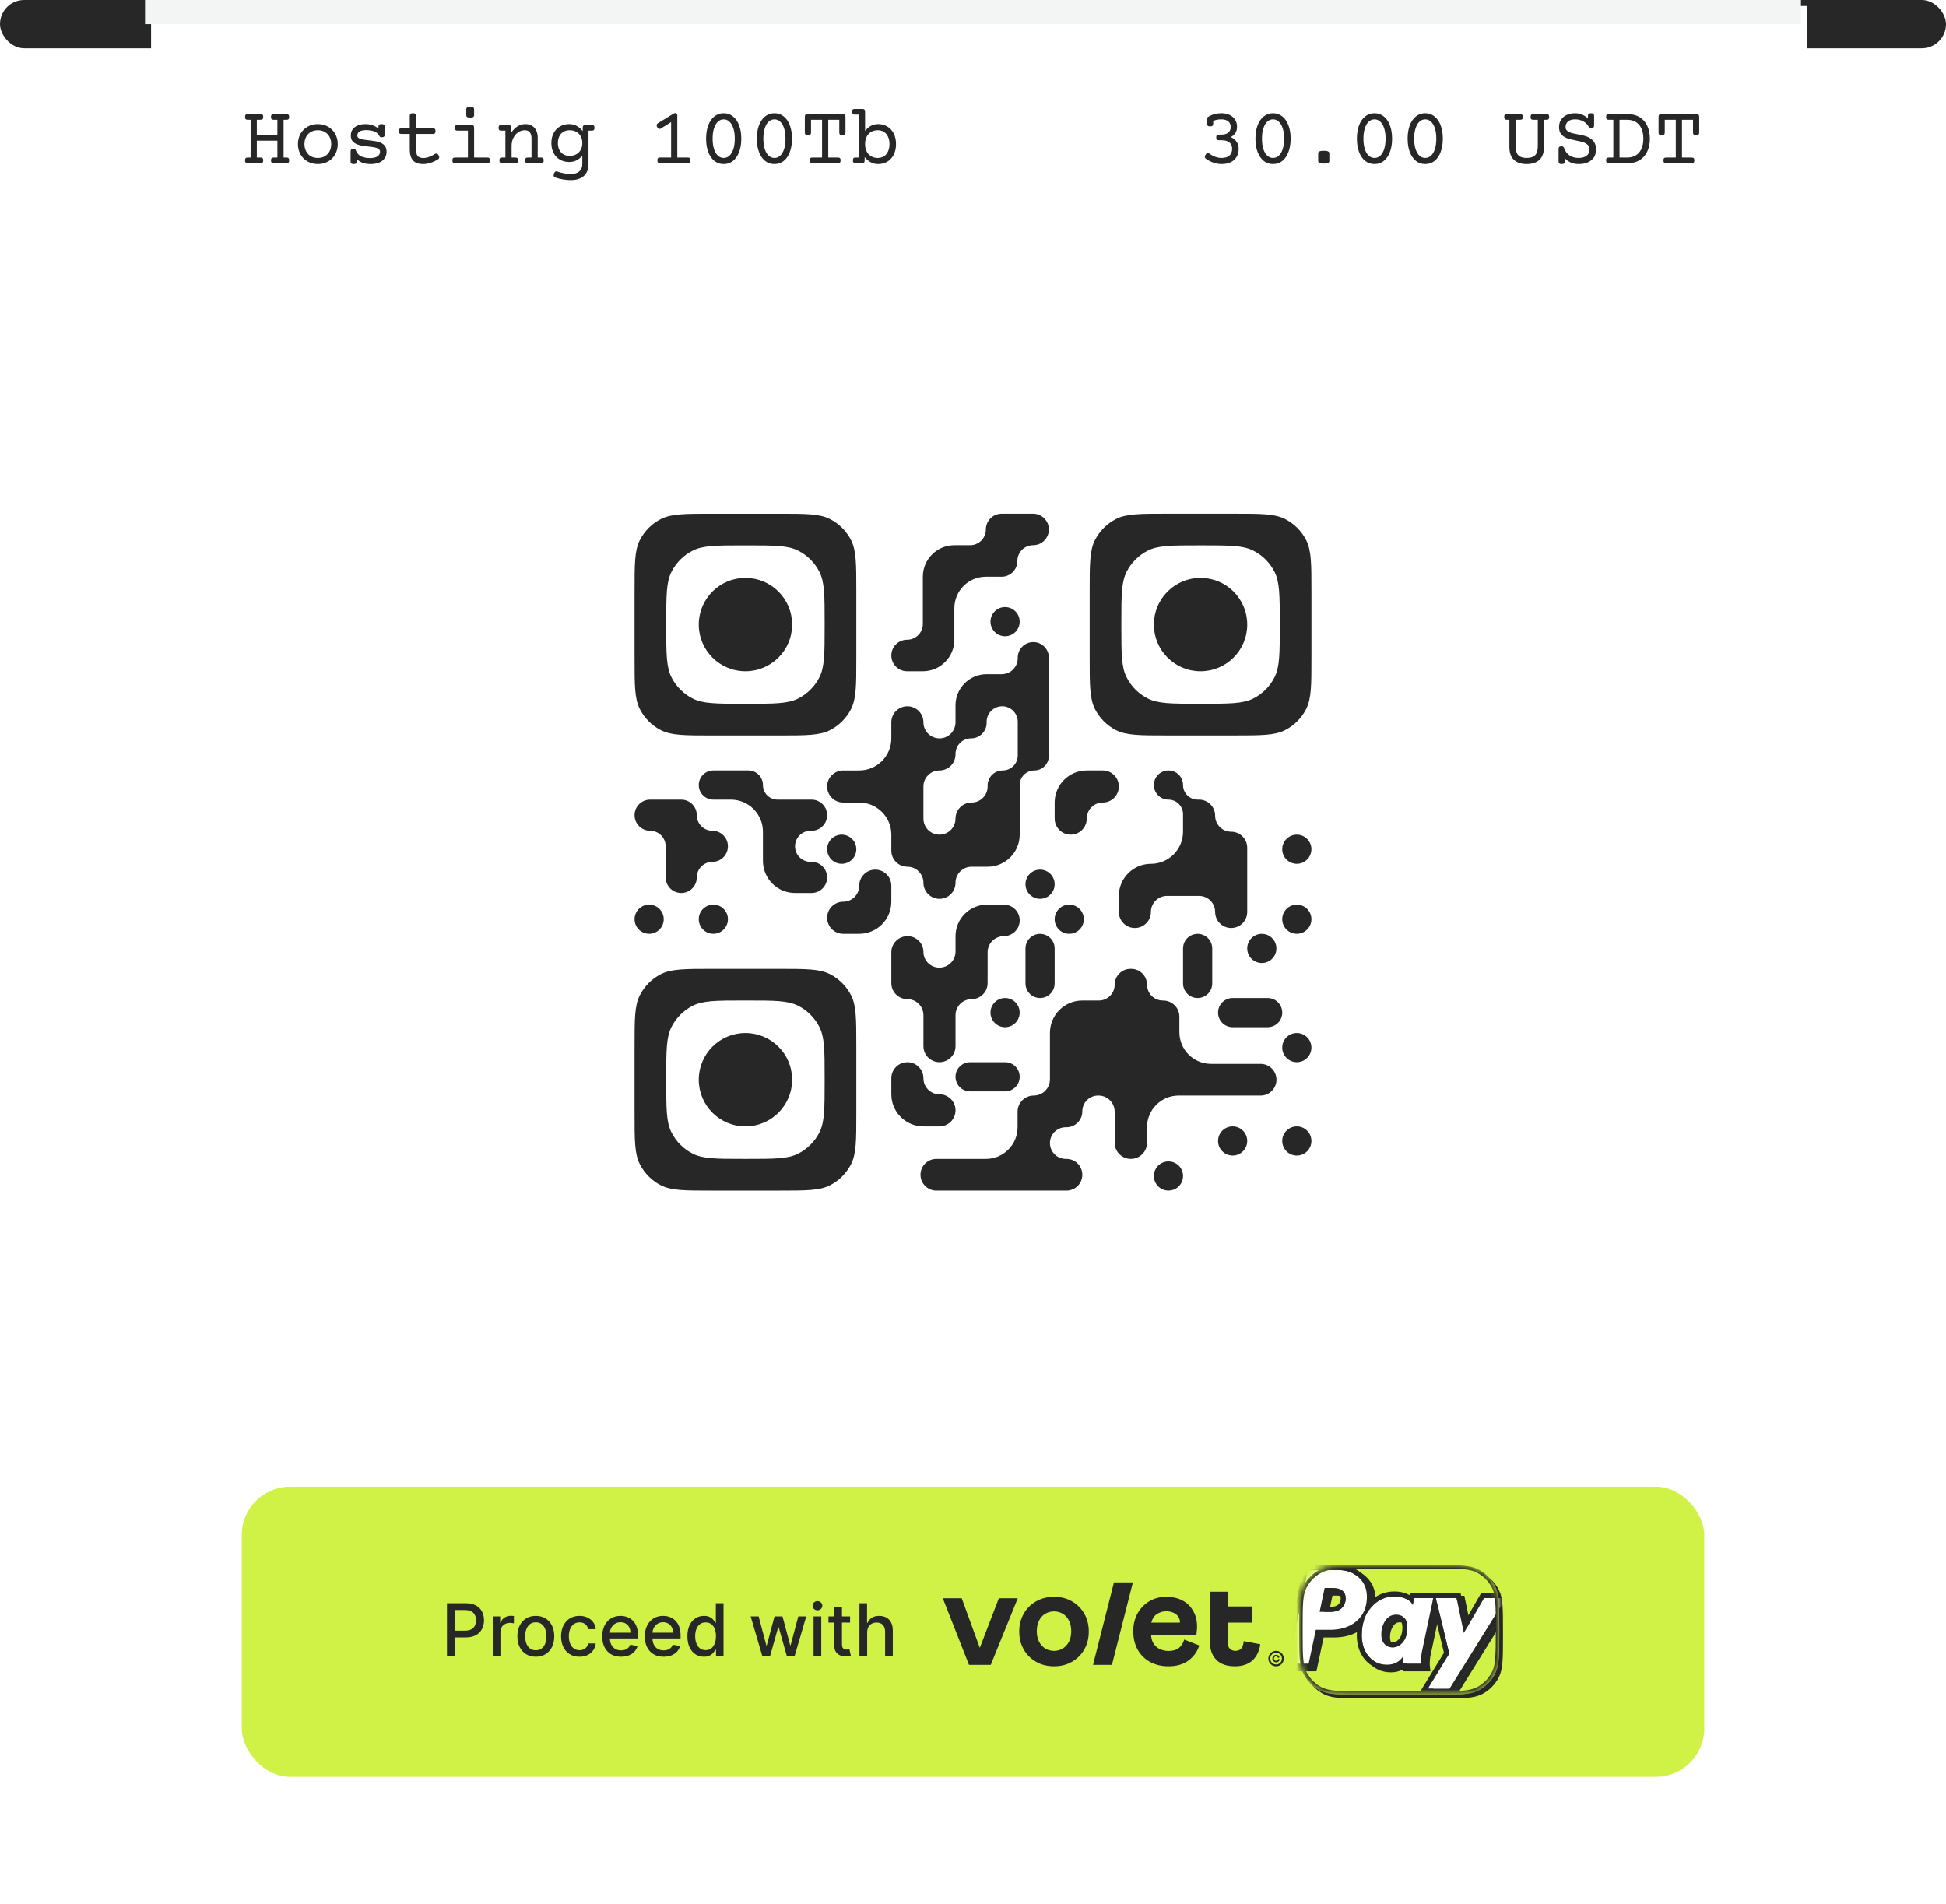 <svg width="322" height="315" viewBox="0 0 322 315" fill="none" xmlns="http://www.w3.org/2000/svg">
<rect width="322" height="8" rx="4" fill="#272727"/>
<g filter="url(#filter0_d_3177_1642)">
<path d="M24 0H298V311L289.438 314L280.875 311L272.312 314L263.75 311L255.188 314L246.625 311L238.062 314L229.5 311L220.938 314L212.375 311L203.812 314L195.25 311L186.688 314L178.125 311L169.562 314L161 311L152.438 314L143.875 311L135.312 314L126.75 311L118.188 314L109.625 311L101.062 314L92.5 311L83.938 314L75.375 311L66.812 314L58.25 311L49.688 314L41.125 311L32.562 314L24 311V0Z" fill="white"/>
</g>
<rect x="24" width="274" height="4" fill="#F3F5F5"/>
<path d="M142.711 18.031C142.866 18.031 142.975 18.068 143.039 18.141C143.107 18.209 143.142 18.328 143.142 18.496V21.661C143.729 20.909 144.452 20.533 145.309 20.533C145.874 20.533 146.38 20.668 146.826 20.936C147.273 21.201 147.624 21.584 147.879 22.085C148.134 22.582 148.262 23.167 148.262 23.842C148.262 24.516 148.134 25.104 147.879 25.605C147.624 26.102 147.273 26.485 146.826 26.754C146.38 27.018 145.874 27.15 145.309 27.15C144.862 27.15 144.45 27.05 144.071 26.85C143.693 26.649 143.36 26.362 143.073 25.988V26.535C143.073 26.704 143.039 26.825 142.971 26.898C142.907 26.966 142.798 27 142.643 27H141.556C141.401 27 141.289 26.966 141.221 26.898C141.157 26.825 141.125 26.704 141.125 26.535C141.125 26.366 141.157 26.248 141.221 26.18C141.289 26.107 141.401 26.07 141.556 26.07H142.116V18.961H141.419C141.264 18.961 141.152 18.927 141.084 18.858C141.02 18.785 140.988 18.665 140.988 18.496C140.988 18.328 141.02 18.209 141.084 18.141C141.152 18.068 141.264 18.031 141.419 18.031H142.711ZM145.24 21.545C144.835 21.545 144.472 21.636 144.153 21.818C143.839 22.001 143.59 22.265 143.408 22.611C143.23 22.958 143.142 23.368 143.142 23.842C143.142 24.316 143.23 24.726 143.408 25.072C143.59 25.419 143.839 25.683 144.153 25.865C144.472 26.047 144.835 26.139 145.24 26.139C145.646 26.139 145.994 26.043 146.286 25.852C146.578 25.656 146.799 25.384 146.949 25.038C147.104 24.692 147.182 24.293 147.182 23.842C147.182 23.391 147.104 22.992 146.949 22.645C146.799 22.299 146.578 22.03 146.286 21.839C145.994 21.643 145.646 21.545 145.24 21.545Z" fill="#272727"/>
<path d="M139.47 18.887C139.625 18.887 139.734 18.923 139.798 18.996C139.866 19.064 139.9 19.183 139.9 19.352V21.929C139.9 22.088 139.862 22.202 139.784 22.27C139.707 22.339 139.575 22.373 139.388 22.373C139.201 22.373 139.069 22.339 138.991 22.27C138.914 22.202 138.875 22.088 138.875 21.929V19.816H137.05V26.071H138.663C138.818 26.071 138.927 26.108 138.991 26.181C139.06 26.249 139.094 26.367 139.094 26.536C139.094 26.705 139.06 26.826 138.991 26.898C138.927 26.967 138.818 27.001 138.663 27.001H134.411C134.256 27.001 134.145 26.967 134.076 26.898C134.012 26.826 133.98 26.705 133.98 26.536C133.98 26.367 134.012 26.249 134.076 26.181C134.145 26.108 134.256 26.071 134.411 26.071H136.024V19.816H134.199V21.929C134.199 22.088 134.16 22.202 134.083 22.27C134.006 22.339 133.873 22.373 133.687 22.373C133.5 22.373 133.368 22.339 133.29 22.27C133.213 22.202 133.174 22.088 133.174 21.929V19.352C133.174 19.183 133.206 19.064 133.27 18.996C133.338 18.923 133.45 18.887 133.604 18.887H139.47Z" fill="#272727"/>
<path d="M128.143 18.734C128.726 18.734 129.236 18.91 129.674 19.261C130.116 19.607 130.455 20.099 130.692 20.737C130.934 21.371 131.055 22.107 131.055 22.945C131.055 23.784 130.934 24.52 130.692 25.153C130.455 25.787 130.118 26.279 129.681 26.63C129.243 26.976 128.73 27.149 128.143 27.149C127.555 27.149 127.042 26.976 126.604 26.63C126.167 26.279 125.827 25.787 125.586 25.153C125.349 24.52 125.23 23.784 125.23 22.945C125.23 22.107 125.349 21.371 125.586 20.737C125.827 20.099 126.167 19.607 126.604 19.261C127.047 18.91 127.559 18.734 128.143 18.734ZM128.143 19.746C127.783 19.746 127.464 19.874 127.186 20.129C126.912 20.38 126.698 20.746 126.543 21.23C126.388 21.708 126.311 22.28 126.311 22.945C126.311 23.611 126.388 24.185 126.543 24.668C126.698 25.146 126.912 25.511 127.186 25.762C127.464 26.012 127.783 26.138 128.143 26.138C128.503 26.138 128.819 26.012 129.093 25.762C129.371 25.511 129.587 25.146 129.742 24.668C129.897 24.185 129.975 23.611 129.975 22.945C129.975 22.28 129.897 21.708 129.742 21.23C129.587 20.746 129.371 20.38 129.093 20.129C128.819 19.874 128.503 19.746 128.143 19.746Z" fill="#272727"/>
<path d="M119.748 18.734C120.331 18.734 120.842 18.91 121.279 19.261C121.721 19.607 122.061 20.099 122.298 20.737C122.539 21.371 122.66 22.107 122.66 22.945C122.66 23.784 122.539 24.52 122.298 25.153C122.061 25.787 121.724 26.279 121.286 26.63C120.849 26.976 120.336 27.149 119.748 27.149C119.16 27.149 118.647 26.976 118.21 26.63C117.772 26.279 117.433 25.787 117.191 25.153C116.954 24.52 116.836 23.784 116.836 22.945C116.836 22.107 116.954 21.371 117.191 20.737C117.433 20.099 117.772 19.607 118.21 19.261C118.652 18.91 119.165 18.734 119.748 18.734ZM119.748 19.746C119.388 19.746 119.069 19.874 118.791 20.129C118.518 20.38 118.303 20.746 118.148 21.23C117.993 21.708 117.916 22.28 117.916 22.945C117.916 23.611 117.993 24.185 118.148 24.668C118.303 25.146 118.518 25.511 118.791 25.762C119.069 26.012 119.388 26.138 119.748 26.138C120.108 26.138 120.425 26.012 120.698 25.762C120.976 25.511 121.193 25.146 121.348 24.668C121.503 24.185 121.58 23.611 121.58 22.945C121.58 22.28 121.503 21.708 121.348 21.23C121.193 20.746 120.976 20.38 120.698 20.129C120.425 19.874 120.108 19.746 119.748 19.746Z" fill="#272727"/>
<path d="M113.814 26.07C113.969 26.07 114.079 26.107 114.143 26.18C114.211 26.248 114.245 26.366 114.245 26.535C114.245 26.704 114.211 26.825 114.143 26.898C114.079 26.966 113.969 27 113.814 27H109.207C109.052 27 108.94 26.966 108.872 26.898C108.808 26.825 108.776 26.704 108.776 26.535C108.776 26.366 108.808 26.248 108.872 26.18C108.94 26.107 109.052 26.07 109.207 26.07H111.046V20.205L109.344 21.265C109.266 21.31 109.196 21.333 109.132 21.333C108.986 21.333 108.861 21.24 108.756 21.053C108.692 20.943 108.66 20.838 108.66 20.738C108.66 20.583 108.731 20.465 108.872 20.383L111.449 18.797C111.54 18.742 111.632 18.715 111.723 18.715C111.823 18.715 111.905 18.749 111.969 18.817C112.037 18.881 112.071 18.972 112.071 19.091V26.07H113.814Z" fill="#272727"/>
<path d="M94.188 20.533C94.634 20.533 95.046 20.634 95.425 20.834C95.803 21.035 96.136 21.322 96.423 21.695V21.148C96.423 20.98 96.455 20.861 96.519 20.793C96.587 20.72 96.699 20.684 96.853 20.684H97.94C98.095 20.684 98.205 20.72 98.269 20.793C98.337 20.861 98.371 20.98 98.371 21.148C98.371 21.317 98.337 21.438 98.269 21.511C98.205 21.579 98.095 21.613 97.94 21.613H97.38V27.205C97.38 27.747 97.264 28.212 97.031 28.6C96.803 28.991 96.471 29.29 96.033 29.495C95.596 29.7 95.069 29.803 94.454 29.803C94.017 29.803 93.575 29.764 93.128 29.686C92.681 29.614 92.264 29.506 91.877 29.365C91.699 29.301 91.61 29.181 91.61 29.003C91.61 28.93 91.629 28.839 91.665 28.73C91.747 28.479 91.877 28.354 92.055 28.354C92.105 28.354 92.155 28.363 92.205 28.381C92.561 28.509 92.934 28.609 93.326 28.682C93.718 28.755 94.094 28.791 94.454 28.791C95.083 28.791 95.557 28.641 95.876 28.34C96.195 28.044 96.355 27.636 96.355 27.116V25.742C95.789 26.453 95.067 26.809 94.188 26.809C93.622 26.809 93.117 26.683 92.67 26.433C92.223 26.177 91.872 25.813 91.617 25.339C91.362 24.865 91.234 24.309 91.234 23.671C91.234 23.033 91.362 22.477 91.617 22.003C91.872 21.529 92.223 21.167 92.67 20.916C93.117 20.661 93.622 20.533 94.188 20.533ZM94.256 21.545C93.85 21.545 93.502 21.636 93.21 21.818C92.918 21.996 92.695 22.247 92.54 22.57C92.39 22.889 92.314 23.256 92.314 23.671C92.314 24.086 92.39 24.455 92.54 24.778C92.695 25.097 92.918 25.348 93.21 25.53C93.502 25.708 93.85 25.797 94.256 25.797C94.662 25.797 95.022 25.713 95.336 25.544C95.655 25.375 95.903 25.131 96.081 24.812C96.263 24.489 96.355 24.108 96.355 23.671C96.355 23.233 96.263 22.855 96.081 22.536C95.903 22.213 95.655 21.966 95.336 21.798C95.022 21.629 94.662 21.545 94.256 21.545Z" fill="#272727"/>
<path d="M86.943 20.533C87.358 20.533 87.718 20.624 88.023 20.807C88.329 20.984 88.564 21.242 88.728 21.579C88.892 21.916 88.974 22.311 88.974 22.762V26.07H89.534C89.689 26.07 89.799 26.107 89.862 26.18C89.931 26.248 89.965 26.366 89.965 26.535C89.965 26.704 89.931 26.825 89.862 26.898C89.799 26.966 89.689 27 89.534 27H87.319C87.164 27 87.053 26.966 86.984 26.898C86.921 26.825 86.889 26.704 86.889 26.535C86.889 26.366 86.921 26.248 86.984 26.18C87.053 26.107 87.164 26.07 87.319 26.07H87.948V22.864C87.948 22.459 87.855 22.137 87.668 21.9C87.481 21.663 87.205 21.545 86.841 21.545C86.454 21.545 86.091 21.657 85.754 21.88C85.421 22.103 85.155 22.411 84.954 22.803C84.754 23.195 84.653 23.632 84.653 24.115V26.07H85.282C85.437 26.07 85.546 26.107 85.61 26.18C85.679 26.248 85.713 26.366 85.713 26.535C85.713 26.704 85.679 26.825 85.61 26.898C85.546 26.966 85.437 27 85.282 27H83.067C82.912 27 82.801 26.966 82.732 26.898C82.669 26.825 82.637 26.704 82.637 26.535C82.637 26.366 82.669 26.248 82.732 26.18C82.801 26.107 82.912 26.07 83.067 26.07H83.628V21.613H82.931C82.776 21.613 82.664 21.579 82.596 21.511C82.532 21.438 82.5 21.317 82.5 21.148C82.5 20.98 82.532 20.861 82.596 20.793C82.664 20.72 82.776 20.684 82.931 20.684H84.154C84.309 20.684 84.419 20.72 84.482 20.793C84.551 20.861 84.585 20.98 84.585 21.148V21.969C84.886 21.504 85.237 21.148 85.638 20.902C86.043 20.656 86.478 20.533 86.943 20.533Z" fill="#272727"/>
<path d="M78.02 20.685C78.175 20.685 78.285 20.721 78.349 20.794C78.417 20.862 78.451 20.981 78.451 21.149V26.071H80.645C80.8 26.071 80.91 26.108 80.974 26.181C81.042 26.249 81.076 26.367 81.076 26.536C81.076 26.705 81.042 26.826 80.974 26.898C80.91 26.967 80.8 27.001 80.645 27.001H75.286C75.131 27.001 75.019 26.967 74.951 26.898C74.887 26.826 74.856 26.705 74.856 26.536C74.856 26.367 74.887 26.249 74.951 26.181C75.019 26.108 75.131 26.071 75.286 26.071H77.426V21.614H75.696C75.541 21.614 75.43 21.58 75.361 21.512C75.297 21.439 75.266 21.318 75.266 21.149C75.266 20.981 75.297 20.862 75.361 20.794C75.43 20.721 75.541 20.685 75.696 20.685H78.02ZM77.802 17.684C78.052 17.684 78.223 17.718 78.314 17.786C78.406 17.85 78.451 17.964 78.451 18.128V19.017C78.451 19.181 78.406 19.297 78.314 19.365C78.223 19.429 78.052 19.461 77.802 19.461C77.551 19.461 77.38 19.429 77.289 19.365C77.198 19.297 77.152 19.181 77.152 19.017V18.128C77.152 17.964 77.198 17.85 77.289 17.786C77.38 17.718 77.551 17.684 77.802 17.684Z" fill="#272727"/>
<path d="M68.315 18.734C68.502 18.734 68.634 18.769 68.712 18.837C68.789 18.905 68.828 19.019 68.828 19.179V21.23H71.638C71.793 21.23 71.902 21.266 71.966 21.339C72.034 21.407 72.068 21.526 72.068 21.694C72.068 21.863 72.034 21.984 71.966 22.057C71.902 22.125 71.793 22.159 71.638 22.159H68.828V24.648C68.828 25.167 68.917 25.547 69.095 25.789C69.277 26.031 69.591 26.151 70.038 26.151C70.343 26.151 70.665 26.09 71.002 25.967C71.339 25.844 71.665 25.68 71.98 25.475C72.043 25.429 72.114 25.406 72.191 25.406C72.346 25.406 72.478 25.511 72.588 25.721C72.647 25.839 72.677 25.942 72.677 26.028C72.677 26.174 72.602 26.293 72.451 26.384C72.096 26.607 71.699 26.792 71.262 26.938C70.824 27.079 70.416 27.149 70.038 27.149C69.263 27.149 68.696 26.949 68.336 26.548C67.981 26.142 67.803 25.538 67.803 24.736V22.159H66.415C66.26 22.159 66.148 22.125 66.08 22.057C66.016 21.984 65.984 21.863 65.984 21.694C65.984 21.526 66.016 21.407 66.08 21.339C66.148 21.266 66.26 21.23 66.415 21.23H67.803V19.179C67.803 19.019 67.841 18.905 67.919 18.837C67.996 18.769 68.129 18.734 68.315 18.734Z" fill="#272727"/>
<path d="M63.139 20.533C63.325 20.533 63.458 20.567 63.535 20.636C63.613 20.704 63.651 20.818 63.651 20.977V22.276C63.651 22.436 63.613 22.55 63.535 22.618C63.458 22.686 63.325 22.721 63.139 22.721C62.984 22.721 62.874 22.662 62.81 22.543C62.615 22.169 62.33 21.907 61.956 21.757C61.582 21.602 61.108 21.524 60.534 21.524C60.092 21.524 59.746 21.604 59.495 21.764C59.249 21.919 59.126 22.137 59.126 22.42C59.126 22.566 59.172 22.684 59.263 22.775C59.358 22.866 59.497 22.942 59.68 23.001C59.83 23.051 60.003 23.09 60.199 23.117C60.4 23.145 60.657 23.174 60.972 23.206C61.414 23.256 61.769 23.304 62.038 23.35C62.312 23.391 62.569 23.454 62.81 23.541C63.175 23.673 63.458 23.865 63.658 24.115C63.863 24.366 63.966 24.696 63.966 25.106C63.966 25.517 63.861 25.877 63.651 26.186C63.446 26.492 63.143 26.729 62.742 26.898C62.346 27.066 61.87 27.15 61.313 27.15C60.821 27.15 60.388 27.082 60.015 26.945C59.641 26.809 59.315 26.601 59.037 26.323V26.706C59.037 26.866 58.998 26.98 58.921 27.048C58.843 27.116 58.711 27.15 58.524 27.15C58.338 27.15 58.205 27.116 58.128 27.048C58.05 26.98 58.012 26.866 58.012 26.706V25.065C58.012 24.906 58.05 24.792 58.128 24.724C58.205 24.655 58.338 24.621 58.524 24.621C58.62 24.621 58.695 24.644 58.75 24.689C58.805 24.73 58.852 24.801 58.894 24.901C59.058 25.339 59.331 25.658 59.714 25.858C60.097 26.059 60.607 26.159 61.245 26.159C61.774 26.159 62.179 26.064 62.462 25.872C62.745 25.681 62.886 25.425 62.886 25.106C62.886 24.951 62.836 24.824 62.735 24.724C62.635 24.623 62.492 24.541 62.305 24.477C62.145 24.427 61.961 24.386 61.751 24.355C61.546 24.318 61.284 24.284 60.965 24.252C60.536 24.206 60.179 24.159 59.892 24.108C59.605 24.058 59.34 23.985 59.099 23.89C58.766 23.758 58.506 23.575 58.319 23.343C58.137 23.106 58.046 22.798 58.046 22.42C58.046 22.023 58.148 21.684 58.353 21.401C58.563 21.114 58.85 20.898 59.215 20.752C59.584 20.606 60.001 20.533 60.466 20.533C60.908 20.533 61.311 20.599 61.676 20.731C62.045 20.864 62.362 21.048 62.626 21.285V20.977C62.626 20.818 62.665 20.704 62.742 20.636C62.82 20.567 62.952 20.533 63.139 20.533Z" fill="#272727"/>
<path d="M52.592 20.533C53.216 20.533 53.779 20.674 54.28 20.957C54.782 21.24 55.173 21.634 55.456 22.14C55.743 22.641 55.887 23.208 55.887 23.842C55.887 24.475 55.743 25.045 55.456 25.551C55.173 26.052 54.782 26.444 54.28 26.727C53.779 27.009 53.216 27.15 52.592 27.15C51.967 27.15 51.405 27.009 50.903 26.727C50.402 26.444 50.008 26.052 49.721 25.551C49.438 25.045 49.297 24.475 49.297 23.842C49.297 23.208 49.438 22.641 49.721 22.14C50.008 21.634 50.402 21.24 50.903 20.957C51.405 20.674 51.967 20.533 52.592 20.533ZM52.592 21.545C52.15 21.545 51.76 21.643 51.423 21.839C51.09 22.03 50.833 22.301 50.65 22.652C50.468 22.999 50.377 23.395 50.377 23.842C50.377 24.288 50.468 24.687 50.65 25.038C50.833 25.384 51.09 25.656 51.423 25.852C51.76 26.043 52.15 26.139 52.592 26.139C53.034 26.139 53.421 26.043 53.754 25.852C54.091 25.656 54.351 25.384 54.533 25.038C54.715 24.687 54.807 24.288 54.807 23.842C54.807 23.395 54.715 22.999 54.533 22.652C54.351 22.301 54.091 22.03 53.754 21.839C53.421 21.643 53.034 21.545 52.592 21.545Z" fill="#272727"/>
<path d="M47.417 18.887C47.572 18.887 47.681 18.923 47.745 18.996C47.813 19.064 47.848 19.183 47.848 19.352C47.848 19.52 47.813 19.641 47.745 19.714C47.681 19.782 47.572 19.816 47.417 19.816H46.925V26.071H47.417C47.572 26.071 47.681 26.108 47.745 26.181C47.813 26.249 47.848 26.367 47.848 26.536C47.848 26.705 47.813 26.826 47.745 26.898C47.681 26.967 47.572 27.001 47.417 27.001H45.27C45.116 27.001 45.004 26.967 44.935 26.898C44.872 26.826 44.84 26.705 44.84 26.536C44.84 26.367 44.872 26.249 44.935 26.181C45.004 26.108 45.116 26.071 45.27 26.071H45.899V23.282H42.495V26.071H43.124C43.279 26.071 43.388 26.108 43.452 26.181C43.52 26.249 43.555 26.367 43.555 26.536C43.555 26.705 43.52 26.826 43.452 26.898C43.388 26.967 43.279 27.001 43.124 27.001H40.977C40.823 27.001 40.711 26.967 40.643 26.898C40.579 26.826 40.547 26.705 40.547 26.536C40.547 26.367 40.579 26.249 40.643 26.181C40.711 26.108 40.823 26.071 40.977 26.071H41.47V19.816H40.977C40.823 19.816 40.711 19.782 40.643 19.714C40.579 19.641 40.547 19.52 40.547 19.352C40.547 19.183 40.579 19.064 40.643 18.996C40.711 18.923 40.823 18.887 40.977 18.887H43.124C43.279 18.887 43.388 18.923 43.452 18.996C43.52 19.064 43.555 19.183 43.555 19.352C43.555 19.52 43.52 19.641 43.452 19.714C43.388 19.782 43.279 19.816 43.124 19.816H42.495V22.352H45.899V19.816H45.27C45.116 19.816 45.004 19.782 44.935 19.714C44.872 19.641 44.84 19.52 44.84 19.352C44.84 19.183 44.872 19.064 44.935 18.996C45.004 18.923 45.116 18.887 45.27 18.887H47.417Z" fill="#272727"/>
<path d="M280.735 18.887C280.89 18.887 281 18.923 281.063 18.996C281.132 19.064 281.166 19.183 281.166 19.352V21.929C281.166 22.088 281.127 22.202 281.05 22.27C280.972 22.339 280.84 22.373 280.653 22.373C280.466 22.373 280.334 22.339 280.257 22.27C280.179 22.202 280.141 22.088 280.141 21.929V19.816H278.315V26.071H279.929C280.084 26.071 280.193 26.108 280.257 26.181C280.325 26.249 280.359 26.367 280.359 26.536C280.359 26.705 280.325 26.826 280.257 26.898C280.193 26.967 280.084 27.001 279.929 27.001H275.677C275.522 27.001 275.41 26.967 275.342 26.898C275.278 26.826 275.246 26.705 275.246 26.536C275.246 26.367 275.278 26.249 275.342 26.181C275.41 26.108 275.522 26.071 275.677 26.071H277.29V19.816H275.465V21.929C275.465 22.088 275.426 22.202 275.349 22.27C275.271 22.339 275.139 22.373 274.952 22.373C274.765 22.373 274.633 22.339 274.556 22.27C274.478 22.202 274.439 22.088 274.439 21.929V19.352C274.439 19.183 274.471 19.064 274.535 18.996C274.604 18.923 274.715 18.887 274.87 18.887H280.735Z" fill="#272727"/>
<path d="M269.408 18.887C270.124 18.887 270.753 19.051 271.295 19.379C271.837 19.703 272.257 20.172 272.553 20.787C272.854 21.398 273.004 22.118 273.004 22.947C273.004 23.777 272.854 24.497 272.553 25.107C272.257 25.718 271.837 26.188 271.295 26.516C270.753 26.839 270.124 27.001 269.408 27.001H266.188C266.034 27.001 265.922 26.967 265.854 26.898C265.79 26.826 265.758 26.705 265.758 26.536C265.758 26.367 265.79 26.249 265.854 26.181C265.922 26.108 266.034 26.071 266.188 26.071H266.954V19.816H266.188C266.034 19.816 265.922 19.782 265.854 19.714C265.79 19.641 265.758 19.52 265.758 19.352C265.758 19.183 265.79 19.064 265.854 18.996C265.922 18.923 266.034 18.887 266.188 18.887H269.408ZM267.979 26.071H269.251C269.793 26.071 270.265 25.953 270.666 25.716C271.067 25.474 271.377 25.121 271.596 24.656C271.814 24.187 271.924 23.617 271.924 22.947C271.924 22.277 271.814 21.71 271.596 21.245C271.377 20.776 271.067 20.42 270.666 20.179C270.265 19.937 269.793 19.816 269.251 19.816H267.979V26.071Z" fill="#272727"/>
<path d="M263.263 18.734C263.45 18.734 263.582 18.769 263.659 18.837C263.737 18.905 263.775 19.019 263.775 19.179V20.751C263.775 20.91 263.737 21.024 263.659 21.093C263.582 21.161 263.45 21.195 263.263 21.195C263.09 21.195 262.971 21.136 262.907 21.018C262.688 20.603 262.381 20.288 261.984 20.074C261.588 19.855 261.137 19.746 260.631 19.746C260.13 19.746 259.74 19.862 259.462 20.095C259.188 20.327 259.052 20.639 259.052 21.031C259.052 21.218 259.1 21.375 259.195 21.503C259.291 21.631 259.428 21.74 259.605 21.831C259.765 21.913 259.952 21.981 260.166 22.036C260.38 22.086 260.667 22.145 261.027 22.214C261.419 22.291 261.729 22.357 261.957 22.412C262.189 22.462 262.417 22.533 262.641 22.624C263.096 22.811 263.452 23.073 263.707 23.41C263.967 23.743 264.097 24.194 264.097 24.764C264.097 25.238 263.985 25.655 263.762 26.015C263.538 26.37 263.208 26.648 262.771 26.849C262.338 27.049 261.816 27.149 261.205 27.149C260.749 27.149 260.326 27.067 259.934 26.903C259.546 26.735 259.209 26.491 258.922 26.172V26.705C258.922 26.865 258.883 26.979 258.806 27.047C258.728 27.115 258.596 27.149 258.409 27.149C258.222 27.149 258.09 27.115 258.013 27.047C257.935 26.979 257.896 26.865 257.896 26.705V24.654C257.896 24.495 257.935 24.381 258.013 24.312C258.09 24.244 258.222 24.21 258.409 24.21C258.605 24.21 258.737 24.306 258.806 24.497C258.993 25.026 259.289 25.431 259.694 25.714C260.104 25.996 260.608 26.138 261.205 26.138C261.788 26.138 262.235 26.012 262.545 25.762C262.859 25.511 263.017 25.178 263.017 24.764C263.017 24.477 262.944 24.244 262.798 24.066C262.657 23.884 262.449 23.734 262.176 23.615C262.003 23.538 261.813 23.476 261.608 23.431C261.403 23.381 261.123 23.319 260.768 23.246C260.394 23.173 260.079 23.105 259.824 23.041C259.574 22.977 259.341 22.898 259.127 22.802C258.762 22.638 258.478 22.417 258.272 22.139C258.072 21.856 257.972 21.487 257.972 21.031C257.972 20.562 258.083 20.154 258.307 19.808C258.535 19.461 258.849 19.197 259.25 19.015C259.656 18.828 260.116 18.734 260.631 18.734C261.032 18.734 261.419 18.812 261.793 18.967C262.167 19.122 262.486 19.331 262.75 19.596V19.179C262.75 19.019 262.789 18.905 262.866 18.837C262.944 18.769 263.076 18.734 263.263 18.734Z" fill="#272727"/>
<path d="M255.907 18.887C256.062 18.887 256.172 18.923 256.235 18.996C256.304 19.064 256.338 19.183 256.338 19.352C256.338 19.52 256.304 19.641 256.235 19.714C256.172 19.782 256.062 19.816 255.907 19.816H255.483V24.314C255.483 25.267 255.233 25.978 254.731 26.447C254.235 26.917 253.531 27.151 252.619 27.151C251.708 27.151 251.001 26.917 250.5 26.447C250.003 25.978 249.755 25.267 249.755 24.314V19.816H249.331C249.176 19.816 249.064 19.782 248.996 19.714C248.932 19.641 248.9 19.52 248.9 19.352C248.9 19.183 248.932 19.064 248.996 18.996C249.064 18.923 249.176 18.887 249.331 18.887H251.546C251.701 18.887 251.81 18.923 251.874 18.996C251.942 19.064 251.977 19.183 251.977 19.352C251.977 19.52 251.942 19.641 251.874 19.714C251.81 19.782 251.701 19.816 251.546 19.816H250.78V24.178C250.78 24.875 250.928 25.376 251.225 25.682C251.521 25.987 251.986 26.14 252.619 26.14C253.253 26.14 253.717 25.987 254.014 25.682C254.31 25.376 254.458 24.875 254.458 24.178V19.816H253.692C253.537 19.816 253.426 19.782 253.357 19.714C253.294 19.641 253.262 19.52 253.262 19.352C253.262 19.183 253.294 19.064 253.357 18.996C253.426 18.923 253.537 18.887 253.692 18.887H255.907Z" fill="#272727"/>
<path d="M235.83 18.734C236.413 18.734 236.924 18.91 237.361 19.261C237.803 19.607 238.143 20.099 238.38 20.737C238.621 21.371 238.742 22.107 238.742 22.945C238.742 23.784 238.621 24.52 238.38 25.153C238.143 25.787 237.806 26.279 237.368 26.63C236.931 26.976 236.418 27.149 235.83 27.149C235.242 27.149 234.729 26.976 234.292 26.63C233.854 26.279 233.515 25.787 233.273 25.153C233.036 24.52 232.918 23.784 232.918 22.945C232.918 22.107 233.036 21.371 233.273 20.737C233.515 20.099 233.854 19.607 234.292 19.261C234.734 18.91 235.247 18.734 235.83 18.734ZM235.83 19.746C235.47 19.746 235.151 19.874 234.873 20.129C234.6 20.38 234.385 20.746 234.23 21.23C234.076 21.708 233.998 22.28 233.998 22.945C233.998 23.611 234.076 24.185 234.23 24.668C234.385 25.146 234.6 25.511 234.873 25.762C235.151 26.012 235.47 26.138 235.83 26.138C236.19 26.138 236.507 26.012 236.78 25.762C237.058 25.511 237.275 25.146 237.43 24.668C237.585 24.185 237.662 23.611 237.662 22.945C237.662 22.28 237.585 21.708 237.43 21.23C237.275 20.746 237.058 20.38 236.78 20.129C236.507 19.874 236.19 19.746 235.83 19.746Z" fill="#272727"/>
<path d="M227.436 18.734C228.019 18.734 228.529 18.91 228.967 19.261C229.409 19.607 229.748 20.099 229.985 20.737C230.227 21.371 230.348 22.107 230.348 22.945C230.348 23.784 230.227 24.52 229.985 25.153C229.748 25.787 229.411 26.279 228.974 26.63C228.536 26.976 228.023 27.149 227.436 27.149C226.848 27.149 226.335 26.976 225.897 26.63C225.46 26.279 225.12 25.787 224.879 25.153C224.642 24.52 224.523 23.784 224.523 22.945C224.523 22.107 224.642 21.371 224.879 20.737C225.12 20.099 225.46 19.607 225.897 19.261C226.34 18.91 226.852 18.734 227.436 18.734ZM227.436 19.746C227.076 19.746 226.757 19.874 226.479 20.129C226.205 20.38 225.991 20.746 225.836 21.23C225.681 21.708 225.604 22.28 225.604 22.945C225.604 23.611 225.681 24.185 225.836 24.668C225.991 25.146 226.205 25.511 226.479 25.762C226.757 26.012 227.076 26.138 227.436 26.138C227.796 26.138 228.112 26.012 228.386 25.762C228.664 25.511 228.88 25.146 229.035 24.668C229.19 24.185 229.268 23.611 229.268 22.945C229.268 22.28 229.19 21.708 229.035 21.23C228.88 20.746 228.664 20.38 228.386 20.129C228.112 19.874 227.796 19.746 227.436 19.746Z" fill="#272727"/>
<path d="M219.04 24.949C219.368 24.949 219.603 24.983 219.744 25.052C219.89 25.116 219.963 25.225 219.963 25.38V26.638C219.963 26.793 219.89 26.904 219.744 26.973C219.603 27.037 219.368 27.068 219.04 27.068C218.712 27.068 218.475 27.037 218.329 26.973C218.188 26.904 218.117 26.793 218.117 26.638V25.38C218.117 25.225 218.188 25.116 218.329 25.052C218.475 24.983 218.712 24.949 219.04 24.949Z" fill="#272727"/>
<path d="M210.646 18.734C211.23 18.734 211.74 18.91 212.178 19.261C212.62 19.607 212.959 20.099 213.196 20.737C213.438 21.371 213.559 22.107 213.559 22.945C213.559 23.784 213.438 24.52 213.196 25.153C212.959 25.787 212.622 26.279 212.185 26.63C211.747 26.976 211.234 27.149 210.646 27.149C210.059 27.149 209.546 26.976 209.108 26.63C208.671 26.279 208.331 25.787 208.09 25.153C207.853 24.52 207.734 23.784 207.734 22.945C207.734 22.107 207.853 21.371 208.09 20.737C208.331 20.099 208.671 19.607 209.108 19.261C209.55 18.91 210.063 18.734 210.646 18.734ZM210.646 19.746C210.286 19.746 209.967 19.874 209.689 20.129C209.416 20.38 209.202 20.746 209.047 21.23C208.892 21.708 208.814 22.28 208.814 22.945C208.814 23.611 208.892 24.185 209.047 24.668C209.202 25.146 209.416 25.511 209.689 25.762C209.967 26.012 210.286 26.138 210.646 26.138C211.007 26.138 211.323 26.012 211.597 25.762C211.875 25.511 212.091 25.146 212.246 24.668C212.401 24.185 212.479 23.611 212.479 22.945C212.479 22.28 212.401 21.708 212.246 21.23C212.091 20.746 211.875 20.38 211.597 20.129C211.323 19.874 211.007 19.746 210.646 19.746Z" fill="#272727"/>
<path d="M202.087 18.734C202.611 18.734 203.069 18.828 203.461 19.015C203.853 19.197 204.156 19.459 204.37 19.801C204.584 20.138 204.691 20.535 204.691 20.99C204.691 21.382 204.6 21.722 204.418 22.009C204.236 22.291 203.978 22.517 203.646 22.686C204.06 22.859 204.382 23.112 204.609 23.444C204.842 23.777 204.958 24.176 204.958 24.641C204.958 25.137 204.846 25.575 204.623 25.953C204.404 26.331 204.083 26.625 203.659 26.835C203.235 27.045 202.729 27.149 202.142 27.149C201.695 27.149 201.244 27.072 200.788 26.917C200.332 26.762 199.924 26.552 199.564 26.288C199.428 26.188 199.359 26.074 199.359 25.946C199.359 25.855 199.398 25.744 199.476 25.611C199.594 25.42 199.726 25.324 199.872 25.324C199.945 25.324 200.022 25.354 200.104 25.413C200.405 25.636 200.731 25.814 201.082 25.946C201.433 26.074 201.786 26.138 202.142 26.138C202.707 26.138 203.137 26.006 203.434 25.741C203.73 25.472 203.878 25.105 203.878 24.641C203.878 24.171 203.728 23.816 203.427 23.574C203.131 23.328 202.714 23.205 202.176 23.205H201.677C201.522 23.205 201.41 23.171 201.342 23.102C201.278 23.03 201.246 22.909 201.246 22.74C201.246 22.572 201.278 22.453 201.342 22.385C201.41 22.312 201.522 22.275 201.677 22.275H202.053C202.572 22.275 202.966 22.166 203.235 21.947C203.504 21.729 203.639 21.41 203.639 20.99C203.639 20.603 203.504 20.3 203.235 20.081C202.966 19.858 202.586 19.746 202.094 19.746C201.565 19.746 201.116 19.835 200.747 20.013V20.471C200.747 20.63 200.708 20.744 200.631 20.812C200.553 20.881 200.421 20.915 200.234 20.915C200.048 20.915 199.915 20.881 199.838 20.812C199.76 20.744 199.722 20.63 199.722 20.471V19.726C199.722 19.625 199.735 19.546 199.763 19.486C199.795 19.427 199.842 19.377 199.906 19.336C200.558 18.935 201.285 18.734 202.087 18.734Z" fill="#272727"/>
<path d="M141.693 184.2C141.693 188.68 141.693 190.921 140.821 192.632C140.054 194.137 138.831 195.361 137.325 196.128C135.614 197 133.374 197 128.893 197H117.8C113.32 197 111.079 197 109.368 196.128C107.863 195.361 106.639 194.137 105.872 192.632C105 190.921 105 188.68 105 184.2V173.111C105 168.63 105 166.39 105.872 164.679C106.639 163.173 107.863 161.949 109.368 161.182C111.079 160.311 113.32 160.311 117.8 160.311H128.893C133.374 160.311 135.614 160.311 137.325 161.182C138.831 161.949 140.054 163.173 140.821 164.679C141.693 166.39 141.693 168.63 141.693 173.111V184.2ZM189.795 162.931C189.795 164.378 190.968 165.552 192.416 165.552H192.473C193.952 165.552 195.15 166.751 195.15 168.229V170.793C195.15 173.688 197.497 176.034 200.392 176.034H208.594C210.041 176.034 211.214 177.207 211.214 178.654V178.654C211.214 180.101 210.041 181.274 208.594 181.274H195.036C192.141 181.274 189.795 183.621 189.795 186.516V189.081C189.795 190.559 188.597 191.757 187.119 191.757V191.757C185.641 191.757 184.442 190.559 184.442 189.081V183.952C184.442 182.473 183.244 181.274 181.765 181.274H181.709C180.262 181.274 179.088 182.448 179.088 183.896V183.896C179.088 185.344 177.914 186.518 176.466 186.518H176.351C174.904 186.518 173.731 187.69 173.731 189.137V189.137C173.731 190.584 174.904 191.757 176.351 191.757H176.467C177.914 191.757 179.088 192.93 179.088 194.378V194.378C179.088 195.826 177.914 196.999 176.467 196.999H154.933C153.485 196.999 152.312 195.826 152.312 194.378V194.378C152.312 192.93 153.485 191.757 154.933 191.757H163.136C166.03 191.757 168.377 189.41 168.377 186.516V183.952C168.377 182.473 169.576 181.274 171.054 181.274V181.274C172.533 181.274 173.731 180.076 173.731 178.597V170.907C173.731 167.949 176.129 165.552 179.087 165.552H181.821C183.269 165.552 184.442 164.378 184.442 162.931V162.931C184.442 161.483 185.616 160.31 187.063 160.31H187.174C188.621 160.31 189.795 161.483 189.795 162.931V162.931ZM195.757 194.583C195.757 195.915 194.676 196.996 193.343 196.996V196.996C192.01 196.996 190.929 195.915 190.929 194.583V194.583C190.929 193.25 192.01 192.169 193.343 192.169V192.169C194.676 192.169 195.757 193.25 195.757 194.583V194.583ZM110.242 178.954C110.242 183.434 110.242 185.675 111.114 187.386C111.881 188.891 113.105 190.115 114.61 190.882C116.322 191.754 118.562 191.754 123.042 191.754H123.651C128.132 191.754 130.372 191.754 132.083 190.882C133.588 190.115 134.812 188.891 135.579 187.386C136.451 185.675 136.451 183.434 136.451 178.954V178.35C136.451 173.869 136.451 171.629 135.579 169.918C134.812 168.413 133.588 167.189 132.083 166.422C130.372 165.55 128.132 165.55 123.651 165.55H123.042C118.562 165.55 116.322 165.55 114.61 166.422C113.105 167.189 111.881 168.413 111.114 169.918C110.242 171.629 110.242 173.869 110.242 178.35V178.954ZM206.376 188.789C206.376 190.122 205.295 191.202 203.962 191.202V191.202C202.629 191.202 201.548 190.122 201.548 188.789V188.789C201.548 187.456 202.629 186.375 203.962 186.375V186.375C205.295 186.375 206.376 187.456 206.376 188.789V188.789ZM216.996 188.789C216.996 190.122 215.915 191.202 214.582 191.202V191.202C213.249 191.202 212.168 190.122 212.168 188.789V188.789C212.168 187.456 213.249 186.375 214.582 186.375V186.375C215.915 186.375 216.996 187.456 216.996 188.789V188.789ZM152.797 178.412C152.797 179.878 153.986 181.066 155.452 181.066V181.066C156.918 181.066 158.107 182.255 158.107 183.722V183.722C158.107 185.189 156.918 186.378 155.452 186.378H152.796C149.864 186.378 147.486 184.001 147.486 181.068V178.413C147.486 176.947 148.676 175.758 150.142 175.758V175.758C151.608 175.758 152.797 176.946 152.797 178.412V178.412ZM131.071 178.651C131.071 182.917 127.613 186.375 123.347 186.375V186.375C119.081 186.375 115.622 182.917 115.622 178.651V178.651C115.622 174.385 119.081 170.927 123.347 170.927V170.927C127.613 170.927 131.071 174.385 131.071 178.651V178.651ZM168.728 178.171C168.728 179.504 167.647 180.585 166.314 180.585H160.519C159.186 180.585 158.105 179.504 158.105 178.171V178.171C158.105 176.838 159.186 175.758 160.519 175.758H166.314C167.647 175.758 168.728 176.838 168.728 178.171V178.171ZM168.729 152.292C168.729 153.731 167.538 154.898 166.099 154.898V154.898C164.632 154.898 163.419 156.087 163.419 157.554V162.67C163.419 164.137 162.23 165.326 160.763 165.326V165.326C159.296 165.326 158.107 166.515 158.107 167.982V173.099C158.107 174.565 156.919 175.754 155.452 175.754V175.754C153.986 175.754 152.797 174.565 152.797 173.099V167.981C152.797 166.515 151.608 165.326 150.142 165.326V165.326C148.675 165.326 147.486 164.137 147.486 162.671V157.554C147.486 156.087 148.7 154.898 150.166 154.898V154.898C151.606 154.898 152.797 156.065 152.797 157.505V157.505C152.797 158.944 153.988 160.111 155.428 160.111V160.111C156.894 160.111 158.107 158.923 158.107 157.456V154.898C158.107 152.019 160.442 149.685 163.321 149.685H166.123C167.562 149.685 168.729 150.852 168.729 152.292V152.292ZM216.996 173.34C216.996 174.673 215.915 175.754 214.582 175.754V175.754C213.249 175.754 212.168 174.673 212.168 173.34V173.34C212.168 172.007 213.249 170.927 214.582 170.927V170.927C215.915 170.927 216.996 172.007 216.996 173.34V173.34ZM168.723 167.549C168.723 168.882 167.642 169.963 166.309 169.963V169.963C164.975 169.963 163.895 168.882 163.895 167.549V167.549C163.895 166.216 164.975 165.135 166.309 165.135V165.135C167.642 165.135 168.723 166.216 168.723 167.549V167.549ZM212.17 167.549C212.17 168.882 211.089 169.963 209.756 169.963H203.962C202.629 169.963 201.548 168.882 201.548 167.549V167.549C201.548 166.216 202.629 165.135 203.962 165.135H209.756C211.089 165.135 212.17 166.216 212.17 167.549V167.549ZM174.512 162.725C174.512 164.058 173.431 165.139 172.098 165.139V165.139C170.764 165.139 169.684 164.058 169.684 162.725V156.932C169.684 155.598 170.764 154.518 172.098 154.518V154.518C173.431 154.518 174.512 155.598 174.512 156.932V162.725ZM200.585 162.725C200.585 164.058 199.504 165.139 198.171 165.139V165.139C196.838 165.139 195.757 164.058 195.757 162.725V156.932C195.757 155.598 196.838 154.518 198.171 154.518V154.518C199.504 154.518 200.585 155.598 200.585 156.932V162.725ZM211.204 156.932C211.204 158.265 210.123 159.346 208.79 159.346V159.346C207.457 159.346 206.376 158.265 206.376 156.932V156.932C206.376 155.598 207.457 154.518 208.79 154.518V154.518C210.123 154.518 211.204 155.598 211.204 156.932V156.932ZM147.485 149.203C147.485 152.136 145.108 154.514 142.175 154.514H139.52C138.053 154.514 136.864 153.325 136.864 151.858V151.858C136.864 150.392 138.054 149.203 139.52 149.203V149.203C140.986 149.203 142.176 148.014 142.176 146.548V146.548C142.176 145.081 143.364 143.893 144.831 143.893V143.893C146.297 143.893 147.485 145.081 147.485 146.547V149.203ZM109.827 152.098C109.827 153.431 108.747 154.512 107.414 154.512V154.512C106.081 154.512 105 153.431 105 152.098V152.098C105 150.765 106.081 149.685 107.414 149.685V149.685C108.747 149.685 109.827 150.765 109.827 152.098V152.098ZM120.45 152.098C120.45 153.431 119.369 154.512 118.036 154.512V154.512C116.703 154.512 115.622 153.431 115.622 152.098V152.098C115.622 150.765 116.703 149.685 118.036 149.685V149.685C119.369 149.685 120.45 150.765 120.45 152.098V152.098ZM179.34 152.098C179.34 153.431 178.259 154.512 176.926 154.512V154.512C175.593 154.512 174.512 153.431 174.512 152.098V152.098C174.512 150.765 175.593 149.685 176.926 149.685V149.685C178.259 149.685 179.34 150.765 179.34 152.098V152.098ZM216.996 152.098C216.996 153.431 215.915 154.512 214.582 154.512V154.512C213.249 154.512 212.168 153.431 212.168 152.098V152.098C212.168 150.765 213.249 149.685 214.582 149.685V149.685C215.915 149.685 216.996 150.765 216.996 152.098V152.098ZM195.757 129.896C195.757 131.229 196.838 132.31 198.171 132.31H198.411C199.876 132.31 201.064 133.498 201.064 134.964V134.964C201.064 136.43 202.253 137.619 203.719 137.619V137.619C205.186 137.619 206.375 138.808 206.375 140.274V150.896C206.375 152.362 205.186 153.551 203.719 153.551V153.551C202.253 153.551 201.064 152.362 201.064 150.896V150.896C201.064 149.43 199.876 148.241 198.41 148.241H193.095C191.629 148.241 190.44 149.43 190.44 150.896V150.896C190.44 152.362 189.252 153.551 187.786 153.551V153.551C186.32 153.551 185.132 152.362 185.132 150.896V148.241C185.132 145.309 187.509 142.932 190.442 142.932V142.932C193.375 142.932 195.753 140.554 195.753 137.621V134.722C195.753 133.39 194.673 132.31 193.341 132.31V132.31C192.009 132.31 190.929 131.229 190.929 129.896V129.896C190.929 128.563 192.01 127.481 193.343 127.481V127.481C194.676 127.481 195.757 128.562 195.757 129.896V129.896ZM173.556 125.07C173.556 126.403 172.475 127.483 171.143 127.483V127.483C169.81 127.483 168.729 128.564 168.729 129.896V138.103C168.729 141.036 166.351 143.414 163.418 143.414H160.761C159.295 143.414 158.106 144.603 158.106 146.069V146.069C158.106 147.535 156.918 148.724 155.452 148.724V148.724C153.985 148.724 152.797 147.535 152.797 146.069V146.069C152.797 144.603 151.608 143.414 150.142 143.414V143.414C148.675 143.414 147.486 142.225 147.486 140.759V138.104C147.486 135.171 145.109 132.793 142.176 132.793H139.519C138.053 132.793 136.864 131.604 136.864 130.138V130.138C136.864 128.672 138.053 127.483 139.519 127.483H142.176C145.109 127.483 147.486 125.106 147.486 122.173V119.518C147.486 118.051 148.675 116.862 150.142 116.862V116.862C151.608 116.862 152.797 118.052 152.797 119.518V119.518C152.797 120.984 153.985 122.173 155.451 122.173V122.173C156.917 122.173 158.105 120.984 158.105 119.519V116.704C158.105 113.86 160.411 111.554 163.256 111.554H165.75C167.217 111.554 168.406 110.365 168.406 108.898V108.817C168.406 107.395 169.559 106.242 170.981 106.242V106.242C172.403 106.242 173.556 107.395 173.556 108.817V125.07ZM174.512 146.307C174.512 147.64 173.431 148.721 172.098 148.721V148.721C170.764 148.721 169.684 147.64 169.684 146.307V146.307C169.684 144.973 170.764 143.893 172.098 143.893V143.893C173.431 143.893 174.512 144.973 174.512 146.307V146.307ZM115.298 134.884C115.298 136.306 116.451 137.459 117.873 137.459V137.459C119.296 137.459 120.449 138.612 120.449 140.034V140.034C120.449 141.456 119.295 142.609 117.873 142.609V142.609C116.451 142.609 115.298 143.762 115.298 145.184V145.184C115.298 146.605 114.145 147.758 112.723 147.758V147.758C111.301 147.758 110.148 146.605 110.148 145.183V140.033C110.148 138.612 108.996 137.459 107.574 137.459V137.459C106.153 137.459 105 136.306 105 134.885V134.885C105 133.463 106.153 132.31 107.575 132.31H112.723C114.145 132.31 115.298 133.462 115.298 134.884V134.884ZM126.243 129.896C126.243 131.229 127.324 132.31 128.657 132.31H134.289C135.711 132.31 136.863 133.462 136.863 134.884V134.884C136.863 136.306 135.711 137.459 134.289 137.459H134.128C132.706 137.459 131.553 138.612 131.553 140.034V140.034C131.553 141.456 132.706 142.609 134.128 142.609H134.289C135.711 142.609 136.863 143.762 136.863 145.184V145.184C136.863 146.605 135.711 147.758 134.289 147.758H131.553C128.62 147.758 126.242 145.38 126.242 142.447V137.62C126.242 134.687 123.865 132.31 120.932 132.31H118.036C116.703 132.31 115.622 131.229 115.622 129.896V129.896C115.622 128.562 116.703 127.481 118.036 127.481H123.829C125.162 127.481 126.243 128.562 126.243 129.896V129.896ZM141.692 140.515C141.692 141.848 140.611 142.929 139.278 142.929V142.929C137.945 142.929 136.864 141.848 136.864 140.515V140.515C136.864 139.182 137.945 138.102 139.278 138.102V138.102C140.611 138.102 141.692 139.182 141.692 140.515V140.515ZM216.996 140.515C216.996 141.848 215.915 142.929 214.582 142.929V142.929C213.249 142.929 212.168 141.848 212.168 140.515V140.515C212.168 139.182 213.249 138.102 214.582 138.102V138.102C215.915 138.102 216.996 139.182 216.996 140.515V140.515ZM163.257 119.599C163.257 121.021 162.104 122.174 160.682 122.174V122.174C159.259 122.174 158.106 123.327 158.106 124.749V124.829C158.106 126.295 156.918 127.483 155.452 127.483V127.483C153.985 127.483 152.797 128.672 152.797 130.138V135.448C152.797 136.914 153.985 138.103 155.452 138.103V138.103C156.918 138.103 158.106 136.914 158.106 135.448V135.448C158.106 133.982 159.296 132.793 160.763 132.793V132.793C162.229 132.793 163.419 131.604 163.419 130.138V129.977C163.419 128.6 164.535 127.483 165.913 127.483V127.483C167.29 127.483 168.406 126.367 168.406 124.99V119.437C168.406 118.015 167.254 116.862 165.832 116.862V116.862C164.41 116.862 163.257 118.015 163.257 119.437V119.599ZM185.134 130.137C185.134 131.603 183.945 132.792 182.479 132.792V132.792C181.013 132.792 179.824 133.981 179.824 135.447V135.447C179.824 136.913 178.635 138.103 177.168 138.103V138.103C175.701 138.103 174.512 136.913 174.512 135.446V132.792C174.512 129.859 176.889 127.481 179.822 127.481H182.479C183.945 127.481 185.134 128.67 185.134 130.137V130.137ZM141.693 108.893C141.693 113.374 141.693 115.614 140.821 117.325C140.054 118.831 138.831 120.054 137.325 120.821C135.614 121.693 133.374 121.693 128.893 121.693H117.8C113.32 121.693 111.079 121.693 109.368 120.821C107.863 120.054 106.639 118.831 105.872 117.325C105 115.614 105 113.374 105 108.893V97.804C105 93.323 105 91.083 105.872 89.372C106.639 87.867 107.863 86.643 109.368 85.876C111.079 85.004 113.32 85.004 117.8 85.004H128.893C133.374 85.004 135.614 85.004 137.325 85.876C138.831 86.643 140.054 87.867 140.821 89.372C141.693 91.083 141.693 93.323 141.693 97.804V108.893ZM216.999 108.889C216.999 113.37 216.999 115.61 216.127 117.321C215.36 118.827 214.136 120.051 212.631 120.818C210.92 121.689 208.679 121.689 204.199 121.689H193.106C188.625 121.689 186.385 121.689 184.674 120.818C183.168 120.051 181.945 118.827 181.178 117.321C180.306 115.61 180.306 113.37 180.306 108.889V97.8C180.306 93.32 180.306 91.079 181.178 89.368C181.945 87.863 183.168 86.639 184.674 85.872C186.385 85 188.625 85 193.106 85H204.199C208.679 85 210.92 85 212.631 85.872C214.136 86.639 215.36 87.863 216.127 89.368C216.999 91.079 216.999 93.32 216.999 97.8V108.889ZM110.242 103.649C110.242 108.13 110.242 110.37 111.114 112.081C111.881 113.586 113.105 114.81 114.61 115.577C116.322 116.449 118.562 116.449 123.042 116.449H123.651C128.132 116.449 130.372 116.449 132.083 115.577C133.588 114.81 134.812 113.586 135.579 112.081C136.451 110.37 136.451 108.13 136.451 103.649V103.043C136.451 98.563 136.451 96.323 135.579 94.611C134.812 93.106 133.588 91.882 132.083 91.115C130.372 90.243 128.132 90.243 123.651 90.243H123.042C118.562 90.243 116.322 90.243 114.61 91.115C113.105 91.882 111.881 93.106 111.114 94.611C110.242 96.323 110.242 98.563 110.242 103.043V103.649ZM185.548 103.645C185.548 108.126 185.548 110.366 186.42 112.077C187.187 113.583 188.411 114.806 189.916 115.573C191.627 116.445 193.867 116.445 198.348 116.445H198.958C203.438 116.445 205.678 116.445 207.39 115.573C208.895 114.806 210.119 113.583 210.886 112.077C211.758 110.366 211.758 108.126 211.758 103.645V103.039C211.758 98.559 211.758 96.319 210.886 94.607C210.119 93.102 208.895 91.878 207.39 91.111C205.678 90.239 203.438 90.239 198.958 90.239H198.348C193.867 90.239 191.627 90.239 189.916 91.111C188.411 91.878 187.187 93.102 186.42 94.607C185.548 96.319 185.548 98.559 185.548 103.039V103.645ZM131.071 103.344C131.071 107.61 127.613 111.068 123.347 111.068V111.068C119.081 111.068 115.622 107.61 115.622 103.344V103.344C115.622 99.078 119.081 95.62 123.347 95.62V95.62C127.613 95.62 131.071 99.078 131.071 103.344V103.344ZM173.558 87.606C173.558 89.046 172.39 90.213 170.951 90.213V90.213C169.511 90.213 168.344 91.38 168.344 92.819V92.819C168.344 94.259 167.177 95.426 165.737 95.426H163.129C160.249 95.426 157.914 97.76 157.914 100.641V105.854C157.914 108.734 155.58 111.068 152.7 111.068H150.093C148.653 111.068 147.486 109.901 147.486 108.461V108.461C147.486 107.022 148.653 105.854 150.093 105.854V105.854C151.533 105.854 152.7 104.687 152.7 103.248V95.428C152.7 92.548 155.035 90.213 157.915 90.213H160.523C161.963 90.213 163.13 89.046 163.13 87.606V87.606C163.13 86.167 164.297 85 165.736 85H170.951C172.391 85 173.558 86.167 173.558 87.606V87.606ZM206.378 103.344C206.378 107.61 202.919 111.068 198.653 111.068V111.068C194.387 111.068 190.929 107.61 190.929 103.344V103.344C190.929 99.078 194.387 95.62 198.653 95.62V95.62C202.919 95.62 206.378 99.078 206.378 103.344V103.344ZM168.723 102.862C168.723 104.195 167.642 105.275 166.309 105.275V105.275C164.976 105.275 163.895 104.195 163.895 102.862V102.862C163.895 101.529 164.976 100.448 166.309 100.448V100.448C167.642 100.448 168.723 101.529 168.723 102.862V102.862Z" fill="#272727"/>
<rect x="40" y="246" width="242" height="48" rx="8" fill="#D0F246"/>
<path d="M143.487 270.114V274.001H142.213V265.273H143.47V268.521H143.551C143.704 268.168 143.939 267.888 144.254 267.681C144.569 267.474 144.981 267.37 145.49 267.37C145.939 267.37 146.331 267.462 146.666 267.647C147.004 267.832 147.265 268.107 147.45 268.474C147.638 268.837 147.731 269.292 147.731 269.837V274.001H146.457V269.991C146.457 269.511 146.334 269.138 146.086 268.874C145.839 268.607 145.496 268.474 145.055 268.474C144.754 268.474 144.484 268.538 144.246 268.665C144.01 268.793 143.824 268.981 143.687 269.228C143.554 269.472 143.487 269.768 143.487 270.114Z" fill="#272727"/>
<path d="M140.661 267.455V268.478H137.086V267.455H140.661ZM138.045 265.887H139.319V272.078C139.319 272.326 139.356 272.512 139.43 272.637C139.504 272.759 139.599 272.843 139.715 272.888C139.835 272.931 139.964 272.952 140.103 272.952C140.205 272.952 140.295 272.945 140.371 272.931C140.448 272.917 140.508 272.905 140.55 272.897L140.781 273.949C140.707 273.978 140.602 274.006 140.465 274.034C140.329 274.066 140.158 274.083 139.954 274.086C139.619 274.091 139.306 274.032 139.016 273.907C138.727 273.782 138.492 273.588 138.313 273.327C138.134 273.066 138.045 272.738 138.045 272.343V265.887Z" fill="#272727"/>
<path d="M134.619 274.001V267.455H135.893V274.001H134.619ZM135.262 266.445C135.041 266.445 134.85 266.371 134.691 266.224C134.535 266.073 134.457 265.894 134.457 265.687C134.457 265.476 134.535 265.297 134.691 265.15C134.85 264.999 135.041 264.924 135.262 264.924C135.484 264.924 135.673 264.999 135.829 265.15C135.988 265.297 136.068 265.476 136.068 265.687C136.068 265.894 135.988 266.073 135.829 266.224C135.673 266.371 135.484 266.445 135.262 266.445Z" fill="#272727"/>
<path d="M126.135 274.001L124.209 267.455H125.526L126.808 272.262H126.872L128.159 267.455H129.476L130.754 272.241H130.818L132.093 267.455H133.409L131.487 274.001H130.188L128.858 269.275H128.76L127.431 274.001H126.135Z" fill="#272727"/>
<path d="M116.478 274.129C115.95 274.129 115.478 273.994 115.063 273.724C114.651 273.451 114.327 273.063 114.092 272.56C113.859 272.055 113.742 271.448 113.742 270.741C113.742 270.033 113.86 269.428 114.096 268.925C114.335 268.423 114.661 268.038 115.076 267.771C115.491 267.504 115.961 267.37 116.487 267.37C116.893 267.37 117.219 267.438 117.467 267.575C117.717 267.708 117.91 267.864 118.046 268.043C118.185 268.222 118.293 268.38 118.37 268.516H118.447V265.273H119.721V274.001H118.477V272.982H118.37C118.293 273.121 118.183 273.281 118.038 273.46C117.896 273.638 117.7 273.795 117.45 273.928C117.2 274.062 116.876 274.129 116.478 274.129ZM116.759 273.042C117.126 273.042 117.435 272.945 117.688 272.752C117.944 272.556 118.137 272.285 118.268 271.938C118.401 271.592 118.468 271.188 118.468 270.728C118.468 270.273 118.403 269.876 118.272 269.535C118.141 269.194 117.95 268.928 117.697 268.738C117.444 268.548 117.131 268.452 116.759 268.452C116.376 268.452 116.056 268.552 115.8 268.751C115.545 268.95 115.352 269.221 115.221 269.565C115.093 269.908 115.029 270.296 115.029 270.728C115.029 271.165 115.094 271.559 115.225 271.908C115.356 272.258 115.549 272.535 115.805 272.739C116.063 272.941 116.381 273.042 116.759 273.042Z" fill="#272727"/>
<path d="M109.806 274.132C109.162 274.132 108.606 273.994 108.14 273.719C107.677 273.44 107.319 273.05 107.066 272.547C106.816 272.041 106.691 271.449 106.691 270.77C106.691 270.099 106.816 269.508 107.066 268.997C107.319 268.486 107.672 268.086 108.123 267.8C108.578 267.513 109.109 267.369 109.717 267.369C110.086 267.369 110.444 267.43 110.791 267.552C111.137 267.675 111.449 267.866 111.724 268.128C112 268.389 112.217 268.729 112.376 269.146C112.535 269.561 112.615 270.065 112.615 270.659V271.111H107.412V270.156H111.366C111.366 269.821 111.298 269.524 111.162 269.265C111.025 269.004 110.833 268.798 110.586 268.648C110.342 268.497 110.055 268.422 109.725 268.422C109.368 268.422 109.055 268.51 108.788 268.686C108.524 268.859 108.319 269.086 108.174 269.368C108.032 269.646 107.961 269.949 107.961 270.275V271.021C107.961 271.459 108.038 271.831 108.191 272.138C108.348 272.444 108.565 272.679 108.843 272.841C109.122 273 109.447 273.079 109.819 273.079C110.061 273.079 110.281 273.045 110.48 272.977C110.679 272.906 110.85 272.801 110.995 272.662C111.14 272.523 111.251 272.351 111.328 272.146L112.534 272.363C112.437 272.719 112.264 273.03 112.014 273.297C111.767 273.561 111.456 273.767 111.081 273.915C110.708 274.059 110.284 274.132 109.806 274.132Z" fill="#272727"/>
<path d="M102.763 274.132C102.119 274.132 101.563 273.994 101.097 273.719C100.634 273.44 100.276 273.05 100.023 272.547C99.773 272.041 99.648 271.449 99.648 270.77C99.648 270.099 99.773 269.508 100.023 268.997C100.276 268.486 100.629 268.086 101.08 267.8C101.535 267.513 102.066 267.369 102.674 267.369C103.043 267.369 103.401 267.43 103.748 267.552C104.094 267.675 104.406 267.866 104.681 268.128C104.957 268.389 105.174 268.729 105.333 269.146C105.492 269.561 105.572 270.065 105.572 270.659V271.111H100.369V270.156H104.323C104.323 269.821 104.255 269.524 104.119 269.265C103.982 269.004 103.79 268.798 103.543 268.648C103.299 268.497 103.012 268.422 102.683 268.422C102.325 268.422 102.012 268.51 101.745 268.686C101.481 268.859 101.276 269.086 101.131 269.368C100.989 269.646 100.918 269.949 100.918 270.275V271.021C100.918 271.459 100.995 271.831 101.148 272.138C101.305 272.444 101.522 272.679 101.8 272.841C102.079 273 102.404 273.079 102.776 273.079C103.018 273.079 103.238 273.045 103.437 272.977C103.636 272.906 103.808 272.801 103.952 272.662C104.097 272.523 104.208 272.351 104.285 272.146L105.491 272.363C105.394 272.719 105.221 273.03 104.971 273.297C104.724 273.561 104.413 273.767 104.038 273.915C103.665 274.059 103.241 274.132 102.763 274.132Z" fill="#272727"/>
<path d="M95.891 274.132C95.257 274.132 94.712 273.988 94.255 273.702C93.8 273.412 93.451 273.013 93.206 272.504C92.962 271.996 92.84 271.413 92.84 270.757C92.84 270.092 92.965 269.506 93.215 268.997C93.465 268.486 93.817 268.086 94.272 267.8C94.726 267.513 95.262 267.369 95.878 267.369C96.375 267.369 96.819 267.461 97.208 267.646C97.597 267.828 97.911 268.084 98.15 268.413C98.391 268.743 98.534 269.128 98.58 269.568H97.34C97.272 269.261 97.115 268.997 96.871 268.775C96.63 268.554 96.306 268.443 95.9 268.443C95.544 268.443 95.233 268.537 94.966 268.724C94.702 268.909 94.496 269.173 94.348 269.517C94.201 269.858 94.127 270.261 94.127 270.727C94.127 271.204 94.199 271.616 94.344 271.963C94.489 272.309 94.694 272.578 94.958 272.768C95.225 272.959 95.539 273.054 95.9 273.054C96.141 273.054 96.36 273.01 96.556 272.922C96.755 272.831 96.921 272.702 97.054 272.534C97.191 272.366 97.286 272.165 97.34 271.929H98.58C98.534 272.352 98.397 272.73 98.166 273.062C97.936 273.395 97.628 273.656 97.242 273.846C96.858 274.037 96.408 274.132 95.891 274.132Z" fill="#272727"/>
<path d="M88.66 274.132C88.047 274.132 87.511 273.991 87.054 273.71C86.597 273.429 86.242 273.035 85.989 272.53C85.736 272.024 85.609 271.433 85.609 270.757C85.609 270.078 85.736 269.484 85.989 268.976C86.242 268.467 86.597 268.072 87.054 267.791C87.511 267.51 88.047 267.369 88.66 267.369C89.274 267.369 89.81 267.51 90.267 267.791C90.724 268.072 91.079 268.467 91.332 268.976C91.585 269.484 91.712 270.078 91.712 270.757C91.712 271.433 91.585 272.024 91.332 272.53C91.079 273.035 90.724 273.429 90.267 273.71C89.81 273.991 89.274 274.132 88.66 274.132ZM88.665 273.062C89.062 273.062 89.392 272.957 89.653 272.747C89.915 272.537 90.108 272.257 90.233 271.907C90.361 271.558 90.425 271.173 90.425 270.753C90.425 270.335 90.361 269.952 90.233 269.602C90.108 269.25 89.915 268.967 89.653 268.754C89.392 268.541 89.062 268.434 88.665 268.434C88.264 268.434 87.932 268.541 87.668 268.754C87.406 268.967 87.212 269.25 87.084 269.602C86.959 269.952 86.896 270.335 86.896 270.753C86.896 271.173 86.959 271.558 87.084 271.907C87.212 272.257 87.406 272.537 87.668 272.747C87.932 272.957 88.264 273.062 88.665 273.062Z" fill="#272727"/>
<path d="M81.533 274.001V267.455H82.765V268.495H82.833C82.952 268.143 83.162 267.866 83.464 267.664C83.768 267.46 84.111 267.357 84.495 267.357C84.574 267.357 84.668 267.36 84.776 267.366C84.887 267.372 84.974 267.379 85.036 267.387V268.606C84.985 268.592 84.894 268.576 84.763 268.559C84.633 268.539 84.502 268.529 84.371 268.529C84.07 268.529 83.802 268.593 83.566 268.721C83.333 268.846 83.148 269.021 83.012 269.245C82.876 269.467 82.807 269.72 82.807 270.004V274.001H81.533Z" fill="#272727"/>
<path d="M73.959 274.001V265.273H77.07C77.749 265.273 78.311 265.397 78.757 265.644C79.203 265.891 79.537 266.229 79.759 266.658C79.98 267.085 80.091 267.565 80.091 268.099C80.091 268.636 79.979 269.119 79.754 269.548C79.533 269.974 79.198 270.312 78.749 270.562C78.303 270.809 77.742 270.933 77.066 270.933H74.926V269.816H76.946C77.375 269.816 77.723 269.742 77.99 269.594C78.257 269.444 78.453 269.239 78.578 268.981C78.703 268.722 78.766 268.428 78.766 268.099C78.766 267.769 78.703 267.477 78.578 267.221C78.453 266.965 78.256 266.765 77.986 266.62C77.719 266.475 77.367 266.403 76.929 266.403H75.276V274.001H73.959Z" fill="#272727"/>
<path d="M207.962 271.955L205.796 271.55C205.749 272.062 205.618 272.503 205.402 272.764C205.186 273.025 204.794 273.16 204.408 273.16C204.077 273.169 203.756 273.047 203.515 272.819C203.275 272.595 203.155 272.258 203.156 271.808V268.488H207.215V265.805H203.156V263.367H200.209V271.759C200.209 272.953 200.557 273.911 201.252 274.632C201.948 275.353 202.984 275.714 204.36 275.715C205.534 275.715 206.542 275.39 207.245 274.738C207.529 274.475 207.77 274.171 207.962 273.835C208.264 273.287 208.457 272.686 208.532 272.065L207.962 271.955Z" fill="#272727"/>
<path d="M179.417 267.01C178.935 266.153 178.229 265.445 177.375 264.962C176.525 264.462 175.535 264.214 174.405 264.217C173.291 264.217 172.301 264.465 171.435 264.962C170.581 265.445 169.875 266.153 169.393 267.01C168.898 267.878 168.651 268.864 168.65 269.965C168.65 271.067 168.897 272.053 169.39 272.923C169.873 273.778 170.579 274.484 171.432 274.966C172.298 275.465 173.288 275.715 174.402 275.715C175.533 275.715 176.523 275.467 177.372 274.97C178.227 274.487 178.934 273.78 179.417 272.923C179.912 272.055 180.159 271.07 180.159 269.968C180.159 268.866 179.912 267.88 179.417 267.01ZM176.885 271.63C176.652 272.093 176.301 272.487 175.867 272.77C175.423 273.029 174.919 273.166 174.405 273.166C173.891 273.166 173.387 273.029 172.943 272.77C172.509 272.487 172.158 272.093 171.925 271.63C171.677 271.134 171.553 270.556 171.554 269.896C171.554 269.235 171.678 268.657 171.925 268.162C172.149 267.692 172.502 267.296 172.943 267.022C173.387 266.762 173.891 266.626 174.405 266.626C174.919 266.626 175.423 266.762 175.867 267.022C176.308 267.296 176.661 267.692 176.885 268.162C177.133 268.656 177.257 269.234 177.256 269.896C177.256 270.557 177.132 271.135 176.885 271.63Z" fill="#272727"/>
<path d="M195.943 271.289C195.787 271.865 195.501 272.323 195.084 272.665C194.668 273.006 194.096 273.177 193.367 273.177C192.89 273.177 192.416 273.082 191.975 272.898C191.548 272.701 191.18 272.396 190.908 272.012C190.645 271.609 190.498 271.112 190.467 270.523H197.962C197.993 270.306 198.015 270.089 198.029 269.871C198.06 269.64 198.075 269.407 198.076 269.173C198.076 268.149 197.859 267.273 197.426 266.543C197.018 265.808 196.405 265.209 195.661 264.821C194.905 264.418 194.016 264.217 192.993 264.217C191.895 264.217 190.936 264.473 190.116 264.985C189.306 265.486 188.642 266.192 188.19 267.033C187.742 267.886 187.518 268.839 187.518 269.892C187.518 271.072 187.765 272.104 188.26 272.988C188.744 273.846 189.46 274.548 190.325 275.013C191.209 275.481 192.215 275.715 193.344 275.715C194.674 275.715 195.765 275.405 196.616 274.784C197.482 274.163 198.093 273.325 198.448 272.271L195.943 271.289ZM191.39 267.102C191.852 266.776 192.404 266.605 192.968 266.612C193.366 266.602 193.762 266.678 194.128 266.835C194.446 266.951 194.721 267.161 194.917 267.437C195.126 267.705 195.24 268.034 195.242 268.374C195.241 268.412 195.233 268.45 195.219 268.486H190.506C190.661 267.878 190.927 267.417 191.39 267.104V267.102Z" fill="#272727"/>
<path d="M180.859 275.481L184.325 261.826H187.457L183.992 275.481H180.859Z" fill="#272727"/>
<path d="M159.133 264.449L162.126 272.662L165.278 264.449H168.411L163.936 275.479H160.338L156 264.449H159.133Z" fill="#272727"/>
<path d="M211.149 275.714C210.921 275.717 210.696 275.657 210.499 275.541C210.308 275.427 210.15 275.266 210.04 275.072C209.931 274.879 209.873 274.66 209.873 274.437C209.873 274.214 209.931 273.996 210.04 273.802C210.15 273.609 210.308 273.447 210.499 273.333C210.697 273.22 210.922 273.16 211.15 273.16C211.379 273.16 211.604 273.22 211.802 273.333C211.992 273.445 212.149 273.604 212.258 273.795C212.368 273.991 212.425 274.212 212.425 274.437C212.425 274.661 212.368 274.882 212.258 275.078C212.15 275.269 211.993 275.429 211.805 275.541C211.606 275.659 211.379 275.719 211.149 275.714ZM211.149 275.413C211.323 275.416 211.494 275.371 211.644 275.282C211.79 275.195 211.91 275.071 211.993 274.923C212.077 274.774 212.12 274.607 212.119 274.437C212.122 274.265 212.079 274.096 211.994 273.947C211.91 273.801 211.791 273.68 211.647 273.595C211.496 273.508 211.326 273.462 211.152 273.461C210.979 273.46 210.808 273.506 210.657 273.592C210.514 273.678 210.396 273.799 210.312 273.943C210.183 274.166 210.146 274.432 210.211 274.682C210.275 274.932 210.436 275.147 210.657 275.279C210.806 275.368 210.976 275.414 211.149 275.412V275.413ZM211.159 275.057C211.049 275.055 210.942 275.024 210.848 274.967C210.754 274.911 210.676 274.831 210.622 274.735C210.568 274.639 210.54 274.531 210.54 274.421C210.54 274.311 210.569 274.203 210.624 274.108C210.677 274.017 210.753 273.943 210.845 273.893C210.936 273.842 211.04 273.816 211.144 273.817C211.275 273.812 211.404 273.849 211.513 273.922C211.619 274.002 211.69 274.12 211.71 274.251L211.454 274.327C211.444 274.253 211.407 274.184 211.351 274.134C211.295 274.085 211.222 274.059 211.148 274.06C211.063 274.061 210.981 274.094 210.92 274.153C210.864 274.203 210.825 274.269 210.807 274.342C210.789 274.415 210.794 274.491 210.82 274.561C210.846 274.632 210.893 274.692 210.954 274.736C211.015 274.779 211.087 274.803 211.162 274.804C211.208 274.808 211.254 274.801 211.297 274.785C211.34 274.769 211.379 274.744 211.412 274.711C211.468 274.648 211.504 274.569 211.514 274.484L211.761 274.576C211.73 274.716 211.653 274.841 211.543 274.933C211.433 275.018 211.297 275.061 211.159 275.056V275.057Z" fill="#272727"/>
<path d="M225.807 259.861H238.466C240.261 259.861 241.59 259.861 242.642 259.947C243.69 260.033 244.436 260.202 245.072 260.526C246.221 261.111 247.155 262.045 247.74 263.193C248.064 263.829 248.233 264.577 248.318 265.625C248.404 266.677 248.405 268.006 248.405 269.801V270.807C248.405 272.602 248.404 273.931 248.318 274.982C248.233 276.031 248.064 276.778 247.74 277.414C247.155 278.562 246.221 279.496 245.072 280.081C244.436 280.405 243.689 280.575 242.642 280.66C241.59 280.746 240.261 280.746 238.466 280.746H225.807C224.012 280.746 222.682 280.746 221.631 280.66C220.583 280.575 219.835 280.405 219.199 280.081C218.051 279.496 217.117 278.562 216.532 277.414C216.208 276.778 216.039 276.031 215.953 274.982C215.867 273.931 215.867 272.602 215.867 270.807V269.801C215.867 268.006 215.867 266.677 215.953 265.625C216.039 264.577 216.208 263.829 216.532 263.193C217.117 262.045 218.051 261.111 219.199 260.526C219.835 260.202 220.583 260.033 221.631 259.947C222.682 259.861 224.012 259.861 225.807 259.861Z" fill="#272727" stroke="#272727" stroke-width="0.581"/>
<path d="M214.963 269.187C214.963 265.606 214.963 263.816 215.66 262.448C216.273 261.245 217.251 260.267 218.454 259.654C219.822 258.957 221.612 258.957 225.193 258.957H237.852C241.433 258.957 243.224 258.957 244.591 259.654C245.794 260.267 246.772 261.245 247.385 262.448C248.082 263.816 248.082 265.606 248.082 269.187V270.194C248.082 273.774 248.082 275.565 247.385 276.932C246.772 278.136 245.794 279.114 244.591 279.727C243.224 280.424 241.433 280.424 237.852 280.424H225.193C221.612 280.424 219.822 280.424 218.454 279.727C217.251 279.114 216.273 278.136 215.66 276.932C214.963 275.565 214.963 273.774 214.963 270.194V269.187Z" fill="#D0F246"/>
<mask id="mask0_3177_1642" style="mask-type:alpha" maskUnits="userSpaceOnUse" x="214" y="258" width="35" height="23">
<path d="M214.963 269.187C214.963 265.606 214.963 263.816 215.66 262.448C216.273 261.245 217.251 260.267 218.454 259.654C219.822 258.957 221.612 258.957 225.193 258.957H237.852C241.433 258.957 243.224 258.957 244.591 259.654C245.794 260.267 246.772 261.245 247.385 262.448C248.082 263.816 248.082 265.606 248.082 269.187V270.194C248.082 273.774 248.082 275.565 247.385 276.932C246.772 278.136 245.794 279.114 244.591 279.727C243.224 280.424 241.433 280.424 237.852 280.424H231.523H225.193C221.612 280.424 219.822 280.424 218.454 279.727C217.251 279.114 216.273 278.136 215.66 276.932C214.963 275.565 214.963 273.774 214.963 270.194V269.187Z" fill="#D0F246"/>
</mask>
<g mask="url(#mask0_3177_1642)">
<path d="M240.473 279.875H236.873L240.43 274.061L238.21 264.86H241.637L242.844 270.652L246.184 264.86H249.805L240.473 279.875Z" fill="white"/>
<path d="M231.663 267.614C230.902 267.614 230.298 267.942 229.853 268.597C229.408 269.253 229.185 270.011 229.185 270.87C229.185 271.555 229.357 272.087 229.702 272.466C230.047 272.845 230.5 273.034 231.06 273.034C231.707 273.034 232.274 272.743 232.763 272.16C233.251 271.577 233.495 270.754 233.495 269.69C233.495 269.034 233.33 268.524 233 268.16C232.669 267.796 232.224 267.614 231.663 267.614ZM234.616 264.86H237.785L235.953 273.537C235.823 274.105 235.759 274.695 235.759 275.307C235.759 275.453 235.766 275.591 235.78 275.722H232.806C232.791 275.635 232.784 275.504 232.784 275.329C232.784 275.023 232.806 274.724 232.849 274.433C232.245 275.409 231.347 275.897 230.155 275.897C228.89 275.897 227.87 275.438 227.094 274.52C226.333 273.602 225.952 272.437 225.952 271.023C225.952 269.158 226.469 267.621 227.504 266.412C228.553 265.202 229.839 264.598 231.362 264.598C231.98 264.598 232.526 264.692 233 264.882C233.474 265.071 233.797 265.261 233.97 265.45C234.156 265.639 234.3 265.829 234.401 266.018L234.616 264.86Z" fill="white"/>
<path d="M217.016 260.227H222.06C223.453 260.227 224.589 260.642 225.465 261.472C226.356 262.288 226.801 263.352 226.801 264.663C226.801 266.339 226.248 267.665 225.142 268.641C224.05 269.617 222.591 270.113 220.766 270.127H218.352L217.167 275.722H213.783L217.016 260.227ZM221.198 263.199H219.818L218.978 267.155H220.723C221.585 267.155 222.225 266.944 222.642 266.521C223.073 266.098 223.288 265.581 223.288 264.969C223.288 263.789 222.591 263.199 221.198 263.199Z" fill="white"/>
<path d="M222.059 259.408V260.227H217.016L213.783 275.723H217.166L218.352 270.128H220.766L221.104 270.119C222.772 270.049 224.117 269.557 225.141 268.641C226.179 267.726 226.73 266.503 226.795 264.973L226.801 264.663C226.801 263.352 226.355 262.288 225.464 261.472C224.588 260.642 223.453 260.227 222.059 260.227V259.408C223.628 259.408 224.976 259.882 226.028 260.878C227.097 261.862 227.62 263.149 227.62 264.663C227.62 264.831 227.612 264.997 227.602 265.16C228.664 264.25 229.926 263.779 231.361 263.779C232.062 263.779 232.715 263.887 233.303 264.122C233.5 264.201 233.692 264.287 233.872 264.383L233.936 264.041H242.302L243.206 268.382L245.475 264.451L245.711 264.041H251.278L241.168 280.308L240.927 280.694H235.412L239.554 273.924L238.036 267.63L236.753 273.706L236.752 273.713L236.751 273.718C236.636 274.224 236.576 274.754 236.576 275.308C236.576 275.426 236.582 275.535 236.593 275.633L236.693 276.541H232.11L232.066 276.273C231.507 276.566 230.866 276.716 230.154 276.716C228.663 276.716 227.409 276.161 226.468 275.049L226.464 275.043C225.559 273.952 225.132 272.59 225.132 271.023C225.132 270.539 225.166 270.071 225.232 269.62C224.025 270.507 222.519 270.932 220.773 270.946H219.015L217.83 276.541H212.775L216.35 259.408H222.059ZM238.209 264.86L240.429 274.061L236.873 279.875H240.472L249.805 264.86H246.184L242.843 270.652L241.636 264.86H238.209ZM232.676 269.69C232.676 269.169 232.546 268.88 232.393 268.71C232.24 268.542 232.027 268.433 231.663 268.433C231.185 268.433 230.83 268.616 230.53 269.058C230.185 269.566 230.003 270.16 230.003 270.87C230.003 271.421 230.14 271.731 230.307 271.915C230.481 272.106 230.706 272.216 231.06 272.216V273.035L230.854 273.025C230.454 272.99 230.115 272.848 229.836 272.599L229.702 272.466C229.357 272.087 229.184 271.555 229.184 270.87C229.184 270.118 229.355 269.444 229.696 268.849L229.853 268.597C230.298 267.942 230.901 267.614 231.663 267.614L231.867 267.623C232.333 267.663 232.71 267.841 232.999 268.16C233.33 268.524 233.495 269.035 233.495 269.69L233.484 270.078C233.431 270.956 233.189 271.65 232.762 272.16C232.274 272.743 231.706 273.035 231.06 273.035V272.216C231.421 272.216 231.771 272.067 232.134 271.634C232.458 271.248 232.676 270.638 232.676 269.69ZM222.469 264.969C222.469 264.545 222.35 264.363 222.236 264.267C222.096 264.148 221.798 264.018 221.197 264.018H220.481L219.988 266.337H220.723V267.155H218.977L219.817 263.199H221.197C222.591 263.199 223.288 263.789 223.288 264.969L223.278 265.195C223.23 265.709 223.018 266.152 222.641 266.521C222.225 266.944 221.585 267.155 220.723 267.155V266.337C221.466 266.337 221.854 266.154 222.058 265.946L222.068 265.937C222.34 265.671 222.469 265.365 222.469 264.969ZM225.951 271.023C225.951 272.436 226.332 273.602 227.094 274.52C227.821 275.381 228.763 275.838 229.92 275.892L230.154 275.898C231.347 275.898 232.245 275.409 232.848 274.433C232.805 274.724 232.784 275.023 232.784 275.329C232.784 275.504 232.791 275.635 232.805 275.723H235.779C235.765 275.591 235.758 275.453 235.758 275.308C235.758 274.696 235.823 274.105 235.952 273.537L237.784 264.86H234.616L234.4 266.018C234.3 265.829 234.156 265.64 233.969 265.451C233.84 265.309 233.626 265.166 233.326 265.024L232.999 264.882C232.585 264.717 232.115 264.623 231.59 264.602L231.361 264.598C229.838 264.598 228.552 265.202 227.503 266.412C226.468 267.621 225.951 269.158 225.951 271.023Z" fill="#272727"/>
<path d="M239.844 279.424H236.245L239.801 273.61L237.581 264.409H241.008L242.215 270.201L245.555 264.409H249.176L239.844 279.424Z" fill="white"/>
<path d="M231.035 267.163C230.273 267.163 229.669 267.49 229.224 268.146C228.779 268.802 228.556 269.559 228.556 270.419C228.556 271.104 228.728 271.636 229.073 272.015C229.418 272.393 229.871 272.583 230.431 272.583C231.078 272.583 231.645 272.291 232.134 271.709C232.622 271.126 232.867 270.302 232.867 269.239C232.867 268.583 232.701 268.073 232.371 267.709C232.04 267.345 231.595 267.163 231.035 267.163ZM233.987 264.409H237.156L235.324 273.085C235.194 273.654 235.13 274.244 235.13 274.856C235.13 275.001 235.137 275.14 235.151 275.271H232.177C232.162 275.184 232.155 275.052 232.155 274.878C232.155 274.572 232.177 274.273 232.22 273.982C231.616 274.958 230.718 275.446 229.526 275.446C228.261 275.446 227.241 274.987 226.465 274.069C225.704 273.151 225.323 271.985 225.323 270.572C225.323 268.707 225.84 267.17 226.875 265.961C227.924 264.751 229.21 264.147 230.733 264.147C231.351 264.147 231.897 264.241 232.371 264.431C232.845 264.62 233.168 264.809 233.341 264.999C233.528 265.188 233.671 265.378 233.772 265.567L233.987 264.409Z" fill="white"/>
<path d="M216.387 259.775H221.431C222.825 259.775 223.96 260.191 224.836 261.021C225.727 261.837 226.172 262.901 226.172 264.212C226.172 265.888 225.619 267.214 224.513 268.19C223.421 269.166 221.962 269.661 220.138 269.676H217.724L216.538 275.271H213.154L216.387 259.775ZM220.569 262.748H219.189L218.349 266.704H220.094C220.957 266.704 221.596 266.492 222.013 266.07C222.444 265.647 222.659 265.13 222.659 264.518C222.659 263.338 221.962 262.748 220.569 262.748Z" fill="white"/>
<path d="M221.432 258.957V259.776H216.389L213.156 275.271H216.539L217.725 269.677H220.139L220.477 269.668C222.145 269.598 223.49 269.105 224.514 268.19C225.552 267.275 226.103 266.052 226.168 264.522L226.174 264.212C226.174 262.901 225.728 261.837 224.837 261.021C223.961 260.191 222.826 259.776 221.432 259.776V258.957C223.001 258.957 224.349 259.43 225.401 260.427C226.47 261.411 226.993 262.698 226.993 264.212C226.993 264.38 226.985 264.546 226.975 264.709C228.038 263.798 229.299 263.328 230.734 263.328C231.435 263.328 232.088 263.436 232.676 263.671C232.873 263.749 233.065 263.836 233.245 263.931L233.309 263.59H241.675L242.579 267.931L244.848 264L245.084 263.59H250.651L240.541 279.856L240.3 280.243H234.785L238.927 273.473L237.409 267.179L236.126 273.255L236.125 273.261L236.124 273.267C236.009 273.773 235.949 274.303 235.949 274.856C235.949 274.975 235.956 275.083 235.966 275.182L236.066 276.09H231.483L231.439 275.822C230.88 276.115 230.239 276.265 229.527 276.265C228.036 276.265 226.782 275.71 225.841 274.597L225.837 274.592C224.932 273.501 224.505 272.139 224.505 270.572C224.505 270.087 224.539 269.619 224.605 269.169C223.398 270.056 221.892 270.481 220.146 270.495H218.389L217.203 276.09H212.148L215.723 258.957H221.432ZM237.582 264.409L239.802 273.61L236.246 279.424H239.845L249.178 264.409H245.557L242.216 270.201L241.01 264.409H237.582ZM232.05 269.239C232.05 268.718 231.919 268.428 231.766 268.259C231.613 268.091 231.401 267.982 231.036 267.982C230.559 267.982 230.203 268.165 229.903 268.607C229.558 269.115 229.376 269.709 229.376 270.419C229.376 270.97 229.513 271.28 229.68 271.463C229.854 271.655 230.079 271.765 230.433 271.765V272.583L230.227 272.574C229.827 272.538 229.488 272.396 229.209 272.148L229.075 272.015C228.73 271.636 228.557 271.104 228.557 270.419C228.557 269.667 228.728 268.993 229.069 268.397L229.226 268.146C229.671 267.491 230.274 267.163 231.036 267.163L231.24 267.172C231.706 267.212 232.083 267.39 232.373 267.709C232.703 268.073 232.868 268.584 232.868 269.239L232.857 269.627C232.804 270.505 232.563 271.199 232.135 271.709C231.647 272.291 231.079 272.583 230.433 272.583V271.765C230.794 271.765 231.144 271.616 231.507 271.183C231.831 270.797 232.05 270.186 232.05 269.239ZM221.842 264.518C221.842 264.093 221.723 263.912 221.609 263.816C221.469 263.697 221.171 263.567 220.57 263.567H219.854L219.362 265.885H220.096V266.704H218.35L219.19 262.748H220.57C221.964 262.748 222.661 263.338 222.661 264.518L222.651 264.744C222.603 265.258 222.391 265.7 222.014 266.07C221.598 266.493 220.958 266.704 220.096 266.704V265.885C220.839 265.885 221.227 265.703 221.431 265.495L221.441 265.486C221.713 265.219 221.842 264.914 221.842 264.518ZM225.324 270.572C225.324 271.985 225.705 273.151 226.467 274.069C227.194 274.929 228.136 275.387 229.293 275.441L229.527 275.446C230.72 275.446 231.618 274.958 232.221 273.982C232.178 274.273 232.157 274.572 232.157 274.878C232.157 275.053 232.164 275.184 232.178 275.271H235.152C235.138 275.14 235.131 275.002 235.131 274.856C235.131 274.244 235.196 273.654 235.325 273.086L237.158 264.409H233.989L233.773 265.567C233.673 265.378 233.529 265.189 233.342 265C233.213 264.857 232.999 264.715 232.7 264.573L232.373 264.431C231.958 264.265 231.488 264.172 230.963 264.151L230.734 264.146C229.211 264.146 227.925 264.751 226.876 265.961C225.842 267.17 225.324 268.707 225.324 270.572Z" fill="#272727"/>
<path d="M225.193 259.248H237.853C239.648 259.248 240.977 259.248 242.028 259.334C243.076 259.42 243.823 259.589 244.459 259.913C245.607 260.498 246.542 261.432 247.127 262.58C247.451 263.216 247.619 263.964 247.705 265.012C247.791 266.063 247.792 267.393 247.792 269.188V270.193C247.792 271.989 247.791 273.318 247.705 274.369C247.619 275.417 247.451 276.165 247.127 276.801C246.542 277.949 245.607 278.883 244.459 279.468C243.823 279.792 243.076 279.961 242.028 280.047C240.977 280.133 239.648 280.133 237.853 280.133H225.193C223.398 280.133 222.069 280.133 221.018 280.047C219.969 279.961 219.222 279.792 218.586 279.468C217.438 278.883 216.504 277.949 215.919 276.801C215.595 276.165 215.425 275.417 215.34 274.369C215.254 273.318 215.254 271.989 215.254 270.193V269.188C215.254 267.393 215.254 266.063 215.34 265.012C215.425 263.964 215.595 263.216 215.919 262.58C216.504 261.432 217.438 260.498 218.586 259.913C219.222 259.589 219.969 259.42 221.018 259.334C222.069 259.248 223.398 259.248 225.193 259.248Z" stroke="#272727" stroke-width="0.581"/>
</g>
<defs>
<filter id="filter0_d_3177_1642" x="24" y="0" width="275" height="315" filterUnits="userSpaceOnUse" color-interpolation-filters="sRGB">
<feFlood flood-opacity="0" result="BackgroundImageFix"/>
<feColorMatrix in="SourceAlpha" type="matrix" values="0 0 0 0 0 0 0 0 0 0 0 0 0 0 0 0 0 0 127 0" result="hardAlpha"/>
<feOffset dx="1" dy="1"/>
<feComposite in2="hardAlpha" operator="out"/>
<feColorMatrix type="matrix" values="0 0 0 0 0 0 0 0 0 0 0 0 0 0 0 0 0 0 0.05 0"/>
<feBlend mode="normal" in2="BackgroundImageFix" result="effect1_dropShadow_3177_1642"/>
<feBlend mode="normal" in="SourceGraphic" in2="effect1_dropShadow_3177_1642" result="shape"/>
</filter>
</defs>
</svg>
